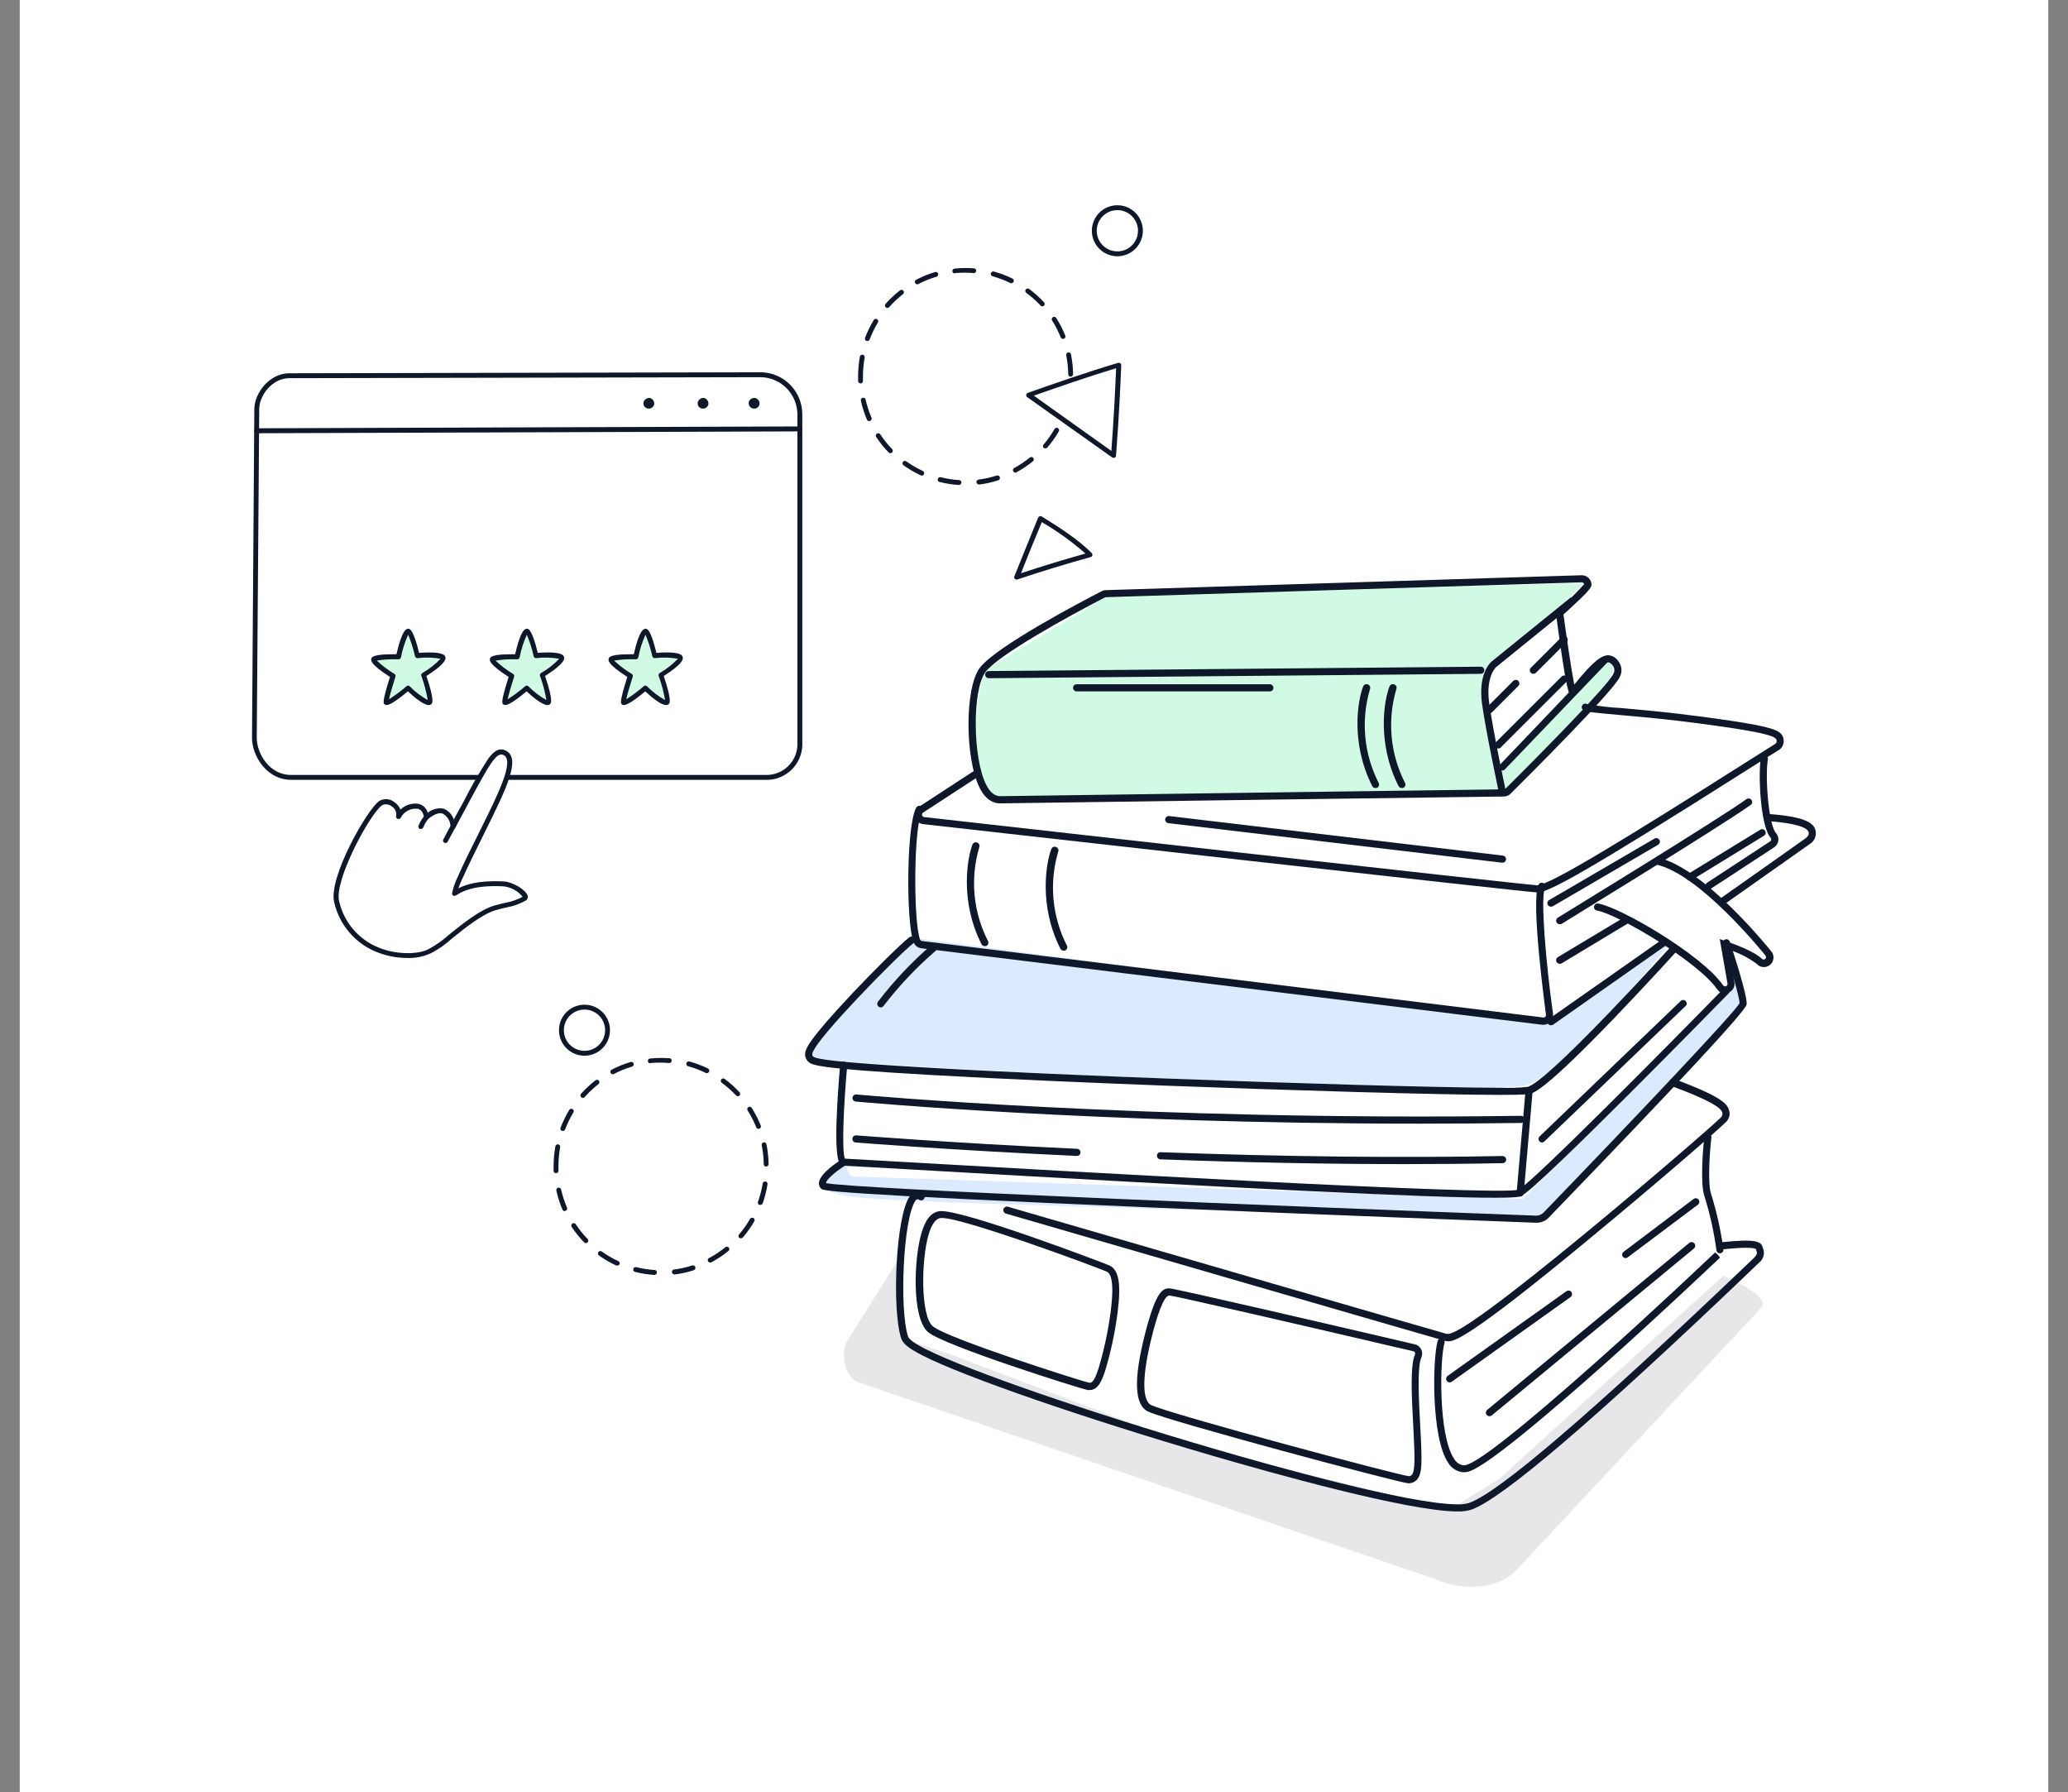 <svg xmlns="http://www.w3.org/2000/svg" width="524" height="454" viewBox="0 0 524 454" fill="none"><rect x="0" y="0" width="524" height="454" fill="#808080" stroke="none"/><rect width="514" height="454" transform="translate(5)" fill="white"/><g clip-path="url(#clip0_1023_6294)"><path d="M165.882 322.999C164.205 322.899 162.542 322.641 160.915 322.228C160.836 322.208 160.761 322.173 160.696 322.124C160.63 322.076 160.575 322.015 160.533 321.945C160.491 321.875 160.463 321.797 160.451 321.716C160.439 321.636 160.443 321.553 160.463 321.474C160.482 321.395 160.518 321.321 160.566 321.255C160.615 321.19 160.676 321.134 160.746 321.092C160.816 321.05 160.893 321.022 160.974 321.01C161.055 320.998 161.137 321.002 161.216 321.022C162.769 321.417 164.355 321.663 165.954 321.758C166.093 321.786 166.219 321.861 166.309 321.971C166.399 322.081 166.448 322.218 166.448 322.36C166.448 322.502 166.399 322.64 166.309 322.75C166.219 322.86 166.093 322.935 165.954 322.963L165.882 322.999ZM170.788 322.843C170.647 322.824 170.516 322.757 170.418 322.652C170.32 322.548 170.262 322.413 170.254 322.27C170.245 322.127 170.287 321.986 170.371 321.87C170.455 321.755 170.577 321.672 170.716 321.637C172.304 321.438 173.87 321.091 175.394 320.6C175.473 320.575 175.556 320.565 175.639 320.572C175.722 320.579 175.802 320.602 175.876 320.64C175.95 320.678 176.016 320.731 176.07 320.794C176.123 320.858 176.164 320.931 176.189 321.01C176.215 321.089 176.224 321.173 176.217 321.256C176.21 321.338 176.187 321.419 176.149 321.493C176.111 321.567 176.059 321.632 175.995 321.686C175.932 321.74 175.859 321.78 175.779 321.806C174.182 322.324 172.539 322.687 170.873 322.891L170.788 322.843ZM156.406 320.612C156.318 320.629 156.228 320.629 156.141 320.612C154.62 319.903 153.167 319.055 151.801 318.081C151.73 318.036 151.669 317.978 151.621 317.909C151.574 317.84 151.541 317.762 151.525 317.68C151.508 317.598 151.509 317.513 151.526 317.431C151.544 317.349 151.578 317.272 151.626 317.204C151.675 317.135 151.737 317.078 151.808 317.034C151.88 316.991 151.96 316.963 152.043 316.951C152.125 316.939 152.21 316.945 152.291 316.967C152.371 316.989 152.447 317.028 152.512 317.08C153.817 318.01 155.205 318.817 156.659 319.491C156.733 319.525 156.799 319.573 156.855 319.633C156.91 319.692 156.953 319.762 156.981 319.838C157.009 319.914 157.021 319.995 157.018 320.077C157.014 320.158 156.995 320.237 156.96 320.311C156.905 320.408 156.824 320.487 156.726 320.54C156.628 320.593 156.517 320.618 156.406 320.612ZM180.107 319.853C179.947 319.893 179.778 319.868 179.637 319.783C179.496 319.698 179.394 319.561 179.354 319.401C179.314 319.241 179.339 319.072 179.424 318.93C179.509 318.789 179.646 318.687 179.806 318.647C181.216 317.881 182.552 316.985 183.796 315.971C183.924 315.869 184.088 315.821 184.25 315.839C184.413 315.857 184.562 315.939 184.664 316.067C184.767 316.195 184.814 316.359 184.796 316.521C184.778 316.684 184.696 316.833 184.568 316.935C183.265 317.988 181.869 318.92 180.397 319.72C180.316 319.794 180.215 319.84 180.107 319.853ZM148.437 314.934C148.355 314.935 148.274 314.918 148.199 314.884C148.125 314.851 148.058 314.802 148.003 314.741C146.836 313.539 145.782 312.232 144.857 310.835C144.81 310.769 144.777 310.693 144.76 310.613C144.743 310.533 144.742 310.451 144.758 310.371C144.773 310.291 144.805 310.215 144.851 310.148C144.897 310.08 144.957 310.023 145.025 309.979C145.093 309.934 145.168 309.902 145.248 309.886C145.327 309.87 145.409 309.87 145.488 309.885C145.568 309.901 145.644 309.932 145.711 309.978C145.779 310.023 145.836 310.081 145.881 310.148C146.763 311.485 147.768 312.736 148.883 313.885C148.996 314.004 149.059 314.162 149.059 314.325C149.059 314.489 148.996 314.647 148.883 314.765C148.761 314.876 148.602 314.936 148.437 314.934ZM187.69 313.729C187.545 313.726 187.405 313.675 187.293 313.584C187.178 313.469 187.113 313.313 187.113 313.15C187.113 312.987 187.178 312.831 187.293 312.716C188.331 311.497 189.255 310.186 190.053 308.798C190.136 308.657 190.271 308.555 190.429 308.512C190.586 308.469 190.754 308.489 190.897 308.569C190.968 308.609 191.03 308.662 191.08 308.727C191.13 308.791 191.167 308.864 191.188 308.943C191.209 309.021 191.215 309.103 191.204 309.184C191.193 309.265 191.167 309.342 191.126 309.413C190.283 310.863 189.31 312.235 188.221 313.512C188.154 313.582 188.07 313.636 187.978 313.667C187.885 313.699 187.787 313.707 187.69 313.692V313.729ZM143.084 306.821C142.964 306.821 142.846 306.786 142.745 306.719C142.644 306.653 142.565 306.558 142.518 306.447C141.852 304.892 141.335 303.277 140.975 301.625C140.939 301.465 140.969 301.298 141.057 301.16C141.146 301.022 141.285 300.924 141.445 300.889C141.605 300.854 141.772 300.884 141.91 300.972C142.048 301.06 142.145 301.2 142.18 301.359C142.534 302.925 143.03 304.454 143.663 305.929C143.703 306.022 143.719 306.124 143.71 306.225C143.701 306.327 143.666 306.424 143.61 306.509C143.554 306.594 143.478 306.663 143.388 306.712C143.298 306.76 143.198 306.785 143.096 306.785L143.084 306.821ZM192.633 305.265H192.428C192.277 305.208 192.153 305.095 192.084 304.949C192.014 304.803 192.004 304.635 192.055 304.482C192.6 302.971 193.004 301.414 193.26 299.828C193.272 299.749 193.299 299.672 193.341 299.604C193.383 299.535 193.438 299.475 193.503 299.428C193.568 299.381 193.642 299.347 193.72 299.329C193.799 299.311 193.88 299.308 193.959 299.322C194.039 299.334 194.116 299.361 194.186 299.403C194.255 299.444 194.315 299.499 194.364 299.564C194.412 299.629 194.447 299.703 194.466 299.781C194.486 299.86 194.49 299.941 194.478 300.021C194.218 301.661 193.815 303.275 193.272 304.843C193.217 304.975 193.12 305.085 192.995 305.155C192.87 305.225 192.726 305.251 192.585 305.229L192.633 305.265ZM140.89 297.236C140.732 297.24 140.58 297.181 140.465 297.073C140.35 296.965 140.282 296.815 140.275 296.658C140.275 296.272 140.275 295.898 140.275 295.452C140.272 293.774 140.422 292.1 140.721 290.449C140.732 290.366 140.759 290.285 140.802 290.213C140.845 290.14 140.902 290.077 140.97 290.028C141.037 289.978 141.115 289.943 141.197 289.925C141.279 289.906 141.364 289.905 141.446 289.921C141.529 289.936 141.607 289.969 141.677 290.016C141.747 290.063 141.806 290.124 141.851 290.195C141.896 290.266 141.926 290.346 141.939 290.429C141.952 290.512 141.948 290.597 141.927 290.678C141.644 292.27 141.503 293.884 141.505 295.5C141.505 295.862 141.505 296.224 141.505 296.585C141.508 296.666 141.496 296.747 141.468 296.823C141.44 296.898 141.397 296.968 141.342 297.027C141.287 297.087 141.221 297.135 141.148 297.168C141.074 297.202 140.995 297.221 140.914 297.224L140.89 297.236ZM194.14 295.573C193.98 295.57 193.827 295.506 193.713 295.394C193.599 295.282 193.531 295.13 193.525 294.97C193.501 293.35 193.327 291.736 193.007 290.148C192.989 290.068 192.988 289.985 193.002 289.905C193.017 289.824 193.048 289.748 193.092 289.679C193.137 289.611 193.195 289.552 193.263 289.506C193.33 289.46 193.407 289.428 193.487 289.412C193.567 289.396 193.65 289.396 193.73 289.413C193.81 289.429 193.886 289.461 193.953 289.507C194.021 289.553 194.079 289.612 194.123 289.681C194.168 289.749 194.198 289.826 194.212 289.907C194.544 291.55 194.726 293.221 194.755 294.898C194.757 294.978 194.742 295.059 194.713 295.134C194.683 295.209 194.639 295.278 194.583 295.336C194.527 295.394 194.461 295.441 194.387 295.473C194.313 295.505 194.233 295.523 194.152 295.524L194.14 295.573ZM142.614 286.507C142.542 286.518 142.469 286.518 142.397 286.507C142.245 286.447 142.122 286.331 142.055 286.182C141.987 286.034 141.98 285.865 142.036 285.711C142.636 284.142 143.375 282.629 144.242 281.19C144.329 281.054 144.465 280.956 144.622 280.918C144.78 280.88 144.946 280.904 145.086 280.985C145.225 281.07 145.324 281.207 145.363 281.365C145.401 281.523 145.375 281.69 145.291 281.829C144.462 283.201 143.76 284.646 143.193 286.145C143.142 286.255 143.06 286.347 142.957 286.412C142.854 286.476 142.735 286.509 142.614 286.507ZM192.199 285.988C192.075 285.988 191.954 285.952 191.851 285.883C191.748 285.815 191.668 285.717 191.62 285.603C191.027 284.116 190.296 282.687 189.438 281.335C189.351 281.197 189.321 281.03 189.355 280.87C189.389 280.71 189.484 280.57 189.619 280.479C189.759 280.393 189.927 280.365 190.087 280.401C190.247 280.437 190.386 280.534 190.475 280.672C191.372 282.091 192.138 283.588 192.766 285.145C192.797 285.219 192.813 285.299 192.813 285.379C192.813 285.46 192.797 285.54 192.765 285.614C192.734 285.688 192.688 285.755 192.63 285.811C192.572 285.867 192.503 285.911 192.428 285.94C192.356 285.972 192.278 285.989 192.199 285.988ZM147.69 278.14C147.614 278.143 147.539 278.13 147.469 278.103C147.399 278.076 147.334 278.036 147.28 277.984C147.159 277.875 147.086 277.724 147.074 277.562C147.063 277.4 147.115 277.24 147.22 277.115C148.338 275.86 149.569 274.71 150.896 273.68C151.025 273.582 151.187 273.538 151.347 273.559C151.507 273.579 151.653 273.661 151.752 273.788C151.851 273.918 151.895 274.082 151.875 274.244C151.854 274.406 151.772 274.554 151.644 274.656C150.379 275.638 149.208 276.736 148.148 277.935C148.09 277.999 148.019 278.05 147.94 278.086C147.861 278.121 147.776 278.139 147.69 278.14ZM186.955 277.73C186.87 277.729 186.787 277.71 186.711 277.674C186.634 277.639 186.565 277.588 186.509 277.525C185.4 276.352 184.19 275.279 182.892 274.319C182.826 274.272 182.77 274.212 182.728 274.144C182.685 274.075 182.657 273.999 182.645 273.919C182.632 273.839 182.636 273.757 182.656 273.679C182.676 273.601 182.711 273.527 182.76 273.463C182.808 273.397 182.869 273.342 182.94 273.301C183.01 273.259 183.088 273.232 183.168 273.221C183.249 273.209 183.331 273.214 183.41 273.235C183.489 273.256 183.563 273.292 183.628 273.342C184.974 274.342 186.225 275.464 187.365 276.694C187.48 276.809 187.544 276.965 187.544 277.128C187.544 277.29 187.48 277.446 187.365 277.562C187.253 277.666 187.108 277.726 186.955 277.73ZM155.405 272.137C155.245 272.173 155.077 272.145 154.938 272.058C154.799 271.971 154.701 271.832 154.664 271.672C154.627 271.513 154.655 271.345 154.742 271.206C154.829 271.066 154.968 270.968 155.128 270.931C156.615 270.155 158.173 269.525 159.781 269.05C159.859 269.026 159.941 269.018 160.022 269.025C160.102 269.033 160.181 269.056 160.253 269.094C160.324 269.132 160.388 269.184 160.44 269.247C160.491 269.31 160.53 269.382 160.553 269.46C160.598 269.618 160.579 269.788 160.5 269.932C160.421 270.077 160.289 270.184 160.131 270.232C158.594 270.682 157.104 271.279 155.683 272.016C155.603 272.081 155.507 272.123 155.405 272.137ZM179.107 271.883C179.015 271.887 178.923 271.866 178.841 271.823C177.403 271.119 175.901 270.549 174.357 270.123C174.197 270.08 174.061 269.975 173.978 269.832C173.896 269.688 173.874 269.518 173.917 269.358C173.96 269.198 174.065 269.062 174.208 268.979C174.352 268.897 174.522 268.874 174.682 268.918C176.301 269.363 177.875 269.956 179.384 270.69C179.457 270.726 179.523 270.776 179.576 270.837C179.63 270.899 179.671 270.97 179.697 271.048C179.723 271.125 179.733 271.207 179.727 271.288C179.721 271.37 179.698 271.449 179.661 271.522C179.613 271.629 179.535 271.719 179.437 271.783C179.339 271.848 179.224 271.882 179.107 271.883ZM164.773 269.388C164.621 269.389 164.475 269.334 164.361 269.234C164.248 269.134 164.175 268.996 164.158 268.845C164.144 268.683 164.194 268.521 164.298 268.395C164.402 268.269 164.55 268.188 164.712 268.17C166.383 267.999 168.065 267.979 169.739 268.11C169.879 268.148 170 268.234 170.082 268.352C170.165 268.471 170.203 268.614 170.19 268.758C170.177 268.902 170.114 269.036 170.012 269.138C169.909 269.24 169.775 269.303 169.631 269.315C168.027 269.169 166.413 269.169 164.809 269.315L164.773 269.388Z" fill="#0F172A"/><path d="M202.675 104.78V188.988C202.558 191.101 201.651 193.093 200.135 194.569C198.619 196.045 196.604 196.897 194.489 196.957H73.836C67.615 196.957 64.481 190.797 64.481 186.951L65.059 103.658C65.059 99.801 68.676 95.219 73.245 95.219L193.03 94.978C195.58 95.087 197.993 96.16 199.783 97.979C201.573 99.798 202.607 102.228 202.675 104.78Z" fill="white"/><path d="M194.489 197.572H73.836C67.41 197.572 63.853 191.291 63.853 186.951L64.444 103.646C64.444 99.535 68.362 94.569 73.245 94.569L193.018 94.315C195.745 94.411 198.331 95.55 200.243 97.497C202.154 99.444 203.245 102.051 203.289 104.78V188.988C203.175 191.265 202.204 193.414 200.572 195.006C198.94 196.598 196.767 197.514 194.489 197.572ZM193.03 95.557L73.245 95.81C69.061 95.81 65.686 100.102 65.686 103.658L65.059 186.951C65.059 190.785 68.157 196.33 73.787 196.33H194.489C196.435 196.263 198.287 195.473 199.684 194.117C201.081 192.76 201.923 190.932 202.048 188.988V104.78C201.984 102.389 201.019 100.11 199.347 98.4C197.675 96.69 195.419 95.675 193.03 95.557Z" fill="#0F172A"/><path d="M64.867 109.71C64.736 109.673 64.621 109.594 64.538 109.485C64.457 109.376 64.412 109.244 64.412 109.108C64.412 108.971 64.457 108.839 64.538 108.73C64.621 108.621 64.736 108.542 64.867 108.505L202.687 108.035C202.769 108.035 202.85 108.051 202.925 108.083C203.001 108.114 203.069 108.161 203.126 108.219C203.184 108.277 203.229 108.347 203.259 108.423C203.289 108.499 203.304 108.58 203.302 108.662C203.305 108.744 203.292 108.826 203.262 108.902C203.233 108.979 203.188 109.049 203.13 109.108C203.072 109.167 203.003 109.213 202.927 109.244C202.851 109.275 202.769 109.29 202.687 109.288L64.879 109.759L64.867 109.71Z" fill="#0F172A"/><path d="M191.355 100.825C191.069 100.782 190.776 100.823 190.513 100.943C190.25 101.063 190.027 101.257 189.872 101.5C189.76 101.701 189.701 101.927 189.701 102.157C189.701 102.387 189.76 102.614 189.872 102.814C189.993 103.029 190.168 103.207 190.379 103.332C190.591 103.457 190.832 103.524 191.077 103.526C191.428 103.533 191.768 103.406 192.028 103.171C192.288 102.935 192.448 102.61 192.476 102.26C192.469 101.932 192.356 101.615 192.154 101.356C191.952 101.097 191.671 100.911 191.355 100.825Z" fill="#0F172A"/><path d="M178.455 100.825C178.169 100.782 177.877 100.823 177.613 100.943C177.35 101.063 177.127 101.257 176.972 101.5C176.851 101.696 176.781 101.92 176.771 102.15C176.76 102.38 176.809 102.608 176.912 102.814C177.032 103.029 177.207 103.207 177.419 103.332C177.631 103.457 177.872 103.524 178.117 103.526C178.468 103.533 178.808 103.406 179.068 103.171C179.328 102.935 179.488 102.61 179.516 102.26C179.513 101.939 179.409 101.628 179.218 101.37C179.028 101.113 178.76 100.922 178.455 100.825Z" fill="#0F172A"/><path d="M164.722 100.825C164.436 100.782 164.144 100.823 163.881 100.943C163.618 101.063 163.395 101.257 163.239 101.5C163.118 101.696 163.049 101.92 163.039 102.15C163.028 102.38 163.076 102.608 163.179 102.814C163.3 103.029 163.475 103.207 163.687 103.332C163.898 103.457 164.139 103.524 164.385 103.526C164.735 103.533 165.075 103.406 165.335 103.171C165.595 102.935 165.756 102.61 165.783 102.26C165.78 101.939 165.676 101.628 165.486 101.37C165.295 101.113 165.028 100.922 164.722 100.825Z" fill="#0F172A"/><path d="M103.372 159.946C104.204 159.585 105.783 166.095 105.783 166.095C105.783 166.095 111.811 165.625 112.293 166.589C112.775 167.554 107.375 171.038 107.375 171.038C107.375 171.038 109.593 177.584 108.894 177.97C107.857 178.548 103.396 174.353 103.396 174.353C103.396 174.353 98.67 178.38 97.899 177.97C97.501 177.777 99.623 171.23 99.623 171.23C99.623 171.23 94.427 167.939 94.8 167.083C95.174 166.227 101.069 166.384 101.069 166.384C101.069 166.384 102.287 160.417 103.372 159.946Z" fill="#D1FAE5"/><path d="M108.689 178.633C107.411 178.633 105.205 176.873 103.349 175.149C98.695 179.055 97.912 178.681 97.61 178.536C97.08 178.283 96.73 178.114 98.816 171.496C93.62 168.156 93.993 167.252 94.09 166.866C94.186 166.481 94.524 165.661 100.455 165.757C100.998 163.346 101.974 159.862 103.083 159.368C103.193 159.317 103.312 159.291 103.433 159.291C103.554 159.291 103.673 159.317 103.783 159.368C104.639 159.802 105.555 162.779 106.194 165.396C110.124 165.118 112.342 165.396 112.776 166.264C112.969 166.637 113.548 167.746 108.05 171.267C110.256 177.861 109.545 178.247 109.123 178.5C108.992 178.581 108.843 178.627 108.689 178.633ZM103.373 173.69C103.533 173.691 103.688 173.751 103.807 173.859C105.157 175.239 106.7 176.417 108.388 177.355C108.025 175.27 107.48 173.221 106.76 171.23C106.714 171.099 106.714 170.956 106.76 170.825C106.806 170.693 106.896 170.581 107.014 170.507C108.725 169.54 110.281 168.32 111.631 166.89C109.708 166.55 107.746 166.497 105.808 166.734C105.662 166.744 105.516 166.702 105.397 166.617C105.278 166.531 105.193 166.406 105.157 166.264C104.743 164.395 104.162 162.567 103.421 160.802C102.585 162.635 101.974 164.562 101.601 166.541C101.57 166.681 101.493 166.807 101.381 166.897C101.269 166.987 101.129 167.036 100.986 167.035C99.147 166.958 97.305 167.067 95.488 167.361C96.844 168.641 98.336 169.769 99.937 170.724C100.054 170.799 100.143 170.911 100.191 171.041C100.239 171.172 100.243 171.314 100.202 171.447C99.527 173.545 98.816 175.968 98.562 177.162C100.12 176.176 101.599 175.072 102.987 173.859C103.091 173.758 103.228 173.698 103.373 173.69Z" fill="#0F172A"/><path d="M133.438 159.946C134.27 159.585 135.85 166.095 135.85 166.095C135.85 166.095 141.877 165.625 142.36 166.589C142.842 167.554 137.441 171.038 137.441 171.038C137.441 171.038 139.659 177.584 138.96 177.97C137.923 178.548 133.463 174.353 133.463 174.353C133.463 174.353 128.737 178.38 127.965 177.97C127.567 177.777 129.689 171.23 129.689 171.23C129.689 171.23 124.493 167.939 124.807 167.083C125.12 166.227 131.076 166.384 131.076 166.384C131.076 166.384 132.365 160.417 133.438 159.946Z" fill="#D1FAE5"/><path d="M138.757 178.633C137.551 178.633 135.273 176.872 133.428 175.148C128.763 179.054 127.979 178.681 127.678 178.536C127.147 178.283 126.797 178.114 128.883 171.496C123.699 168.156 124.061 167.252 124.157 166.866C124.254 166.48 124.591 165.661 130.523 165.757C131.065 163.346 132.042 159.862 133.163 159.368C133.27 159.317 133.388 159.291 133.506 159.291C133.625 159.291 133.742 159.317 133.85 159.368C134.706 159.802 135.622 162.779 136.261 165.395C140.191 165.118 142.41 165.395 142.844 166.263C143.036 166.637 143.615 167.746 138.118 171.267C140.324 177.861 139.625 178.247 139.203 178.5C139.067 178.58 138.914 178.625 138.757 178.633ZM133.44 173.69C133.601 173.691 133.755 173.751 133.874 173.859C135.224 175.239 136.767 176.417 138.455 177.355C138.098 175.268 137.554 173.219 136.828 171.23C136.782 171.099 136.782 170.956 136.828 170.824C136.874 170.693 136.963 170.581 137.081 170.507C138.795 169.543 140.352 168.323 141.698 166.89C139.776 166.549 137.813 166.497 135.875 166.734C135.729 166.744 135.584 166.702 135.465 166.616C135.346 166.531 135.261 166.406 135.224 166.263C134.816 164.393 134.235 162.565 133.488 160.802C132.658 162.637 132.047 164.563 131.668 166.541C131.638 166.681 131.56 166.807 131.448 166.897C131.336 166.987 131.197 167.036 131.053 167.035C129.214 166.958 127.372 167.067 125.556 167.361C126.911 168.641 128.403 169.768 130.004 170.724C130.121 170.799 130.21 170.911 130.258 171.041C130.306 171.172 130.31 171.314 130.269 171.447C129.594 173.545 128.883 175.968 128.63 177.162C130.187 176.176 131.667 175.072 133.054 173.859C133.16 173.759 133.296 173.7 133.44 173.69Z" fill="#0F172A"/><path d="M163.517 159.946C164.337 159.585 165.928 166.095 165.928 166.095C165.928 166.095 171.956 165.625 172.438 166.589C172.92 167.554 167.507 171.038 167.507 171.038C167.507 171.038 169.738 177.584 169.038 177.97C167.99 178.548 163.541 174.353 163.541 174.353C163.541 174.353 158.815 178.38 158.032 177.97C157.634 177.777 159.756 171.23 159.756 171.23C159.756 171.23 154.56 167.939 154.933 167.083C155.307 166.227 161.202 166.384 161.202 166.384C161.202 166.384 162.432 160.417 163.517 159.946Z" fill="#D1FAE5"/><path d="M168.822 178.633C167.557 178.633 165.338 176.872 163.494 175.148C158.84 179.054 158.045 178.681 157.743 178.536C157.225 178.283 156.875 178.114 158.949 171.496C153.765 168.156 154.127 167.252 154.235 166.866C154.344 166.48 154.657 165.661 160.588 165.757C161.131 163.346 162.107 159.862 163.229 159.368C163.336 159.317 163.453 159.291 163.572 159.291C163.691 159.291 163.808 159.317 163.916 159.368C164.784 159.802 165.688 162.779 166.327 165.395C170.257 165.118 172.475 165.395 172.909 166.263C173.114 166.637 173.693 167.746 168.183 171.267C170.39 177.861 169.69 178.247 169.269 178.5C169.133 178.581 168.98 178.626 168.822 178.633ZM163.518 173.69C163.674 173.693 163.824 173.753 163.94 173.859C165.29 175.239 166.833 176.417 168.521 177.355C168.164 175.268 167.619 173.219 166.894 171.23C166.846 171.098 166.847 170.953 166.895 170.821C166.944 170.689 167.037 170.578 167.159 170.507C168.867 169.54 170.42 168.321 171.764 166.89C169.846 166.55 167.887 166.497 165.953 166.734C165.805 166.747 165.657 166.707 165.535 166.621C165.414 166.534 165.327 166.408 165.29 166.263C164.881 164.393 164.3 162.565 163.554 160.802C162.723 162.637 162.112 164.563 161.734 166.541C161.703 166.681 161.626 166.807 161.514 166.897C161.402 166.987 161.262 167.036 161.119 167.035C159.276 166.957 157.43 167.066 155.609 167.361C156.968 168.643 158.464 169.771 160.07 170.724C160.186 170.8 160.274 170.912 160.32 171.043C160.366 171.173 160.367 171.316 160.323 171.447C159.648 173.545 158.937 175.968 158.684 177.162C160.241 176.176 161.72 175.072 163.108 173.859C163.221 173.756 163.366 173.696 163.518 173.69Z" fill="#0F172A"/><path d="M85.302 228.495C83.795 222.853 93.368 205.517 96.478 203.419C98.286 202.213 101.577 204.456 100.975 206.746C101.466 205.865 102.217 205.157 103.125 204.717C104.033 204.277 105.054 204.127 106.05 204.287C107.328 204.673 107.798 205.589 108.051 206.963C109.353 206.047 110.884 205.034 112.331 205.505C113.061 205.871 113.673 206.435 114.099 207.132C114.526 207.828 114.748 208.63 114.742 209.447C123.181 193.871 125.062 189.338 127.883 190.749C132.609 193.16 123.061 207.711 116.177 223.299C115.752 224.284 115.429 225.31 115.212 226.361C116.044 225.975 118.721 223.48 127.678 223.95C130.282 224.094 134.164 226.94 132.79 227.699C130.101 229.218 128.474 229.098 125.315 230.11C119.48 231.87 111.572 240.213 108.919 240.96C105.098 243.154 89.317 243.42 85.302 228.495Z" fill="white"/><path d="M95.343 241.153C92.697 240.075 90.349 238.376 88.496 236.201C86.643 234.025 85.341 231.436 84.698 228.652C83.059 222.527 93.041 204.986 96.127 202.901C96.728 202.564 97.418 202.417 98.104 202.479C98.791 202.541 99.442 202.81 99.973 203.25C100.643 203.709 101.163 204.354 101.468 205.107C102.08 204.51 102.826 204.068 103.644 203.818C104.462 203.568 105.328 203.518 106.169 203.672C106.702 203.821 107.187 204.106 107.576 204.499C107.965 204.893 108.245 205.38 108.388 205.915C108.945 205.447 109.602 205.113 110.307 204.935C111.013 204.758 111.75 204.742 112.462 204.89C113.058 205.134 113.591 205.507 114.025 205.983C114.458 206.458 114.781 207.024 114.97 207.639C115.826 206.059 116.598 204.601 117.381 203.262C119.283 199.479 121.388 195.8 123.686 192.243C124.832 190.676 126.266 189.205 128.183 190.17C132.149 192.147 128.183 200.056 122.758 211.002C120.757 215.029 118.683 219.188 116.73 223.516C116.585 223.829 116.356 224.456 116.151 225.047C117.815 224.191 121.142 222.949 127.677 223.311C129.955 223.432 133.295 225.469 133.704 226.928C133.768 227.175 133.745 227.436 133.64 227.668C133.534 227.901 133.353 228.09 133.126 228.206C131.62 229.028 129.992 229.602 128.304 229.905C127.46 230.086 126.592 230.291 125.531 230.605C122.155 231.629 117.972 234.993 114.62 237.681C112.988 239.185 111.164 240.466 109.195 241.491C107.331 242.351 105.292 242.764 103.24 242.696C100.533 242.697 97.851 242.173 95.343 241.153ZM127.604 224.553C119.973 224.143 117.019 225.939 115.91 226.626C115.717 226.735 115.573 226.831 115.44 226.891C115.347 226.939 115.244 226.964 115.139 226.964C115.034 226.964 114.931 226.939 114.837 226.891C114.749 226.837 114.677 226.76 114.626 226.669C114.575 226.579 114.549 226.477 114.548 226.373C114.765 225.229 115.109 224.113 115.573 223.046C117.49 218.694 119.575 214.522 121.601 210.484C126.146 201.358 130.437 192.738 127.628 191.315C125.808 190.411 124.241 193.184 118.478 203.889L115.32 209.76C115.253 209.879 115.151 209.973 115.027 210.03C114.904 210.086 114.765 210.101 114.632 210.074C114.498 210.042 114.378 209.967 114.291 209.86C114.204 209.753 114.154 209.621 114.15 209.483C114.153 208.791 113.967 208.11 113.612 207.516C113.258 206.921 112.748 206.434 112.137 206.108C111.016 205.746 109.726 206.554 108.412 207.482C108.326 207.542 108.226 207.58 108.122 207.592C108.018 207.604 107.912 207.589 107.815 207.549C107.718 207.51 107.632 207.446 107.566 207.365C107.499 207.284 107.454 207.187 107.435 207.084C107.194 205.746 106.784 205.179 105.868 204.902C105.018 204.796 104.156 204.947 103.393 205.336C102.63 205.725 102.001 206.334 101.588 207.084C101.558 207.163 101.513 207.236 101.455 207.297C101.397 207.359 101.327 207.408 101.25 207.443C101.172 207.478 101.089 207.497 101.004 207.5C100.92 207.502 100.835 207.488 100.756 207.458C100.677 207.428 100.605 207.382 100.543 207.324C100.481 207.266 100.432 207.196 100.397 207.119C100.362 207.042 100.343 206.959 100.341 206.874C100.338 206.789 100.353 206.705 100.383 206.626C100.446 206.171 100.374 205.707 100.175 205.293C99.975 204.879 99.657 204.533 99.261 204.299C98.931 204.023 98.53 203.845 98.103 203.788C97.676 203.73 97.242 203.795 96.85 203.974C93.788 206.047 84.541 223.154 85.94 228.374C86.538 230.971 87.751 233.385 89.478 235.414C91.205 237.443 93.394 239.027 95.862 240.032C101.01 242.154 106.567 241.623 108.605 240.442L108.737 240.382C110.567 239.383 112.271 238.168 113.813 236.765C117.261 233.992 121.54 230.556 125.133 229.459C126.242 229.122 127.182 228.917 128.002 228.736C129.549 228.459 131.043 227.938 132.427 227.193C131.229 225.712 129.497 224.764 127.604 224.553Z" fill="#0F172A"/><path d="M112.884 213.57C112.996 213.573 113.106 213.544 113.202 213.486C113.298 213.428 113.376 213.345 113.426 213.245L115.705 209.025C115.781 208.878 115.796 208.707 115.746 208.548C115.696 208.39 115.586 208.258 115.439 208.181C115.294 208.104 115.123 208.087 114.965 208.134C114.807 208.182 114.675 208.29 114.595 208.434L112.329 212.654C112.252 212.799 112.235 212.97 112.282 213.128C112.33 213.286 112.437 213.419 112.582 213.498C112.673 213.551 112.778 213.576 112.884 213.57Z" fill="#0F172A"/><path d="M106.676 210.001C106.804 210 106.929 209.961 107.034 209.887C107.139 209.814 107.22 209.711 107.266 209.592C107.626 208.65 108.176 207.792 108.882 207.072C108.94 207.015 108.987 206.946 109.019 206.871C109.051 206.795 109.067 206.714 109.067 206.632C109.067 206.55 109.051 206.469 109.019 206.393C108.987 206.318 108.94 206.249 108.882 206.192C108.764 206.076 108.606 206.011 108.442 206.011C108.277 206.011 108.119 206.076 108.002 206.192C107.14 207.052 106.466 208.083 106.025 209.218C105.973 209.373 105.983 209.542 106.053 209.69C106.122 209.838 106.246 209.954 106.398 210.014L106.676 210.001Z" fill="#0F172A"/><g opacity="0.13"><path d="M228.787 317.273L214.441 340.07C212.946 343.928 214.308 348.726 217.298 350.124L364.04 400.179C368.488 402.398 378.506 403.519 384.064 397.949L446.392 331.173C449.116 327.339 430.719 320.721 426.922 319.286L270.632 259.092C269.676 258.772 268.636 258.803 267.7 259.178C266.764 259.554 265.992 260.249 265.521 261.141L229.51 315.85C229.226 316.301 228.984 316.777 228.787 317.273Z" fill="#0F172A" fill-opacity="0.8"/></g><path d="M258.324 252.16L228.209 318.237L228.281 338.961L241.627 343.409L301.218 366.086L367.392 382.361L379.628 374.875L438.737 321.359L431.793 311.136L258.324 252.16Z" fill="white"/><path d="M243.038 122.875C241.362 122.775 239.699 122.517 238.071 122.104C237.911 122.064 237.774 121.962 237.689 121.821C237.604 121.679 237.579 121.51 237.619 121.35C237.659 121.19 237.761 121.053 237.902 120.968C238.043 120.883 238.213 120.858 238.372 120.898C239.925 121.293 241.511 121.539 243.11 121.633C243.249 121.661 243.375 121.737 243.465 121.847C243.555 121.957 243.604 122.094 243.604 122.236C243.604 122.378 243.555 122.516 243.465 122.626C243.375 122.736 243.249 122.811 243.11 122.839L243.038 122.875ZM247.945 122.718C247.803 122.7 247.672 122.633 247.574 122.528C247.477 122.424 247.419 122.288 247.41 122.146C247.402 122.003 247.443 121.862 247.527 121.746C247.612 121.631 247.734 121.548 247.872 121.513C249.46 121.314 251.026 120.966 252.55 120.476C252.629 120.451 252.712 120.441 252.795 120.448C252.878 120.455 252.959 120.478 253.033 120.516C253.106 120.554 253.172 120.607 253.226 120.67C253.279 120.733 253.32 120.807 253.345 120.886C253.371 120.965 253.38 121.049 253.373 121.131C253.367 121.214 253.343 121.295 253.305 121.369C253.267 121.443 253.215 121.508 253.152 121.562C253.088 121.616 253.015 121.656 252.936 121.682C251.339 122.2 249.695 122.563 248.029 122.767L247.945 122.718ZM233.562 120.488C233.471 120.485 233.381 120.465 233.297 120.428C231.776 119.718 230.323 118.871 228.957 117.896C228.886 117.852 228.825 117.793 228.778 117.724C228.73 117.655 228.697 117.577 228.681 117.495C228.665 117.413 228.665 117.329 228.683 117.247C228.7 117.165 228.734 117.088 228.783 117.019C228.831 116.951 228.893 116.893 228.965 116.85C229.036 116.807 229.116 116.778 229.199 116.767C229.282 116.755 229.366 116.761 229.447 116.783C229.528 116.805 229.603 116.843 229.668 116.896C230.973 117.826 232.362 118.633 233.815 119.307C233.889 119.34 233.956 119.389 234.011 119.448C234.066 119.508 234.109 119.578 234.137 119.654C234.165 119.73 234.178 119.811 234.174 119.892C234.171 119.973 234.151 120.053 234.117 120.127C234.07 120.234 233.992 120.326 233.894 120.39C233.795 120.455 233.68 120.489 233.562 120.488ZM257.264 119.729C257.129 119.727 257 119.681 256.894 119.598C256.788 119.515 256.713 119.4 256.678 119.27C256.644 119.141 256.653 119.003 256.705 118.879C256.756 118.755 256.846 118.651 256.962 118.583C258.372 117.817 259.708 116.921 260.953 115.907C261.081 115.805 261.244 115.757 261.407 115.775C261.569 115.794 261.718 115.876 261.821 116.003C261.923 116.131 261.97 116.295 261.952 116.457C261.934 116.62 261.852 116.769 261.724 116.871C260.421 117.924 259.025 118.856 257.553 119.656C257.466 119.708 257.365 119.733 257.264 119.729ZM225.593 114.81C225.511 114.81 225.43 114.793 225.356 114.76C225.281 114.727 225.214 114.678 225.159 114.617C223.992 113.415 222.938 112.108 222.013 110.711C221.966 110.644 221.933 110.569 221.916 110.489C221.899 110.409 221.898 110.327 221.914 110.247C221.93 110.167 221.962 110.091 222.008 110.024C222.054 109.956 222.113 109.899 222.182 109.855C222.249 109.81 222.324 109.778 222.404 109.762C222.483 109.746 222.565 109.746 222.645 109.761C222.724 109.777 222.8 109.808 222.867 109.853C222.935 109.898 222.993 109.956 223.038 110.024C223.919 111.361 224.924 112.612 226.039 113.761C226.152 113.88 226.215 114.037 226.215 114.201C226.215 114.365 226.152 114.522 226.039 114.641C225.917 114.752 225.758 114.812 225.593 114.81ZM264.847 113.604C264.702 113.602 264.562 113.551 264.449 113.46C264.334 113.344 264.269 113.188 264.269 113.026C264.269 112.863 264.334 112.707 264.449 112.592C265.487 111.373 266.411 110.062 267.21 108.674C267.293 108.533 267.427 108.43 267.585 108.388C267.743 108.345 267.911 108.365 268.053 108.445C268.124 108.485 268.186 108.538 268.236 108.603C268.286 108.667 268.323 108.74 268.344 108.819C268.365 108.897 268.371 108.979 268.36 109.06C268.35 109.14 268.323 109.218 268.282 109.288C267.439 110.739 266.466 112.111 265.377 113.387C265.31 113.458 265.227 113.512 265.134 113.543C265.042 113.575 264.943 113.583 264.847 113.568V113.604ZM220.241 106.696C220.12 106.697 220.002 106.661 219.901 106.595C219.8 106.528 219.721 106.434 219.674 106.323C219.008 104.768 218.491 103.153 218.131 101.501C218.096 101.341 218.125 101.173 218.214 101.035C218.302 100.898 218.441 100.8 218.601 100.765C218.761 100.73 218.928 100.76 219.066 100.848C219.204 100.936 219.301 101.075 219.336 101.235C219.69 102.8 220.186 104.33 220.819 105.804C220.859 105.898 220.875 106 220.866 106.101C220.857 106.203 220.823 106.3 220.766 106.385C220.71 106.47 220.634 106.539 220.544 106.587C220.455 106.635 220.354 106.66 220.253 106.66L220.241 106.696ZM269.789 105.141H269.585C269.433 105.084 269.31 104.971 269.24 104.825C269.17 104.679 269.16 104.511 269.211 104.358C269.756 102.847 270.16 101.289 270.416 99.704C270.428 99.625 270.456 99.548 270.497 99.479C270.539 99.411 270.594 99.351 270.659 99.304C270.724 99.256 270.798 99.223 270.877 99.205C270.955 99.186 271.036 99.184 271.116 99.198C271.196 99.21 271.272 99.237 271.342 99.279C271.411 99.32 271.472 99.375 271.52 99.44C271.568 99.505 271.603 99.579 271.622 99.657C271.642 99.736 271.646 99.817 271.634 99.897C271.374 101.537 270.971 103.15 270.428 104.719C270.373 104.851 270.276 104.961 270.151 105.031C270.027 105.101 269.882 105.127 269.741 105.105L269.789 105.141ZM218.047 97.112C217.889 97.115 217.736 97.057 217.621 96.948C217.506 96.84 217.438 96.691 217.432 96.534C217.432 96.148 217.432 95.774 217.432 95.388C217.429 93.711 217.578 92.036 217.878 90.385C217.888 90.302 217.915 90.221 217.958 90.149C218.001 90.076 218.058 90.013 218.126 89.964C218.194 89.915 218.271 89.879 218.353 89.861C218.435 89.843 218.52 89.841 218.603 89.857C218.685 89.873 218.764 89.905 218.833 89.952C218.903 89.999 218.962 90.061 219.007 90.132C219.052 90.203 219.082 90.282 219.095 90.365C219.108 90.448 219.104 90.533 219.083 90.614C218.8 92.206 218.659 93.82 218.661 95.436C218.661 95.798 218.661 96.16 218.661 96.522C218.665 96.602 218.652 96.683 218.624 96.759C218.596 96.835 218.553 96.904 218.498 96.963C218.444 97.023 218.378 97.071 218.304 97.105C218.231 97.138 218.151 97.157 218.071 97.16L218.047 97.112ZM271.296 95.449C271.136 95.446 270.983 95.382 270.869 95.269C270.755 95.157 270.688 95.006 270.682 94.846C270.657 93.226 270.483 91.612 270.163 90.023C270.146 89.944 270.144 89.861 270.159 89.781C270.173 89.7 270.204 89.624 270.249 89.555C270.293 89.487 270.351 89.428 270.419 89.382C270.487 89.336 270.563 89.304 270.643 89.288C270.723 89.272 270.806 89.272 270.886 89.289C270.966 89.305 271.042 89.337 271.11 89.383C271.177 89.429 271.235 89.488 271.279 89.557C271.324 89.625 271.354 89.702 271.369 89.782C271.701 91.426 271.882 93.097 271.911 94.773C271.913 94.854 271.899 94.934 271.869 95.01C271.84 95.085 271.796 95.154 271.74 95.212C271.684 95.27 271.617 95.317 271.543 95.349C271.469 95.381 271.389 95.399 271.308 95.4L271.296 95.449ZM219.77 86.383H219.553C219.401 86.323 219.279 86.207 219.211 86.058C219.144 85.91 219.137 85.741 219.192 85.587C219.792 84.018 220.531 82.505 221.398 81.066C221.485 80.93 221.621 80.832 221.779 80.794C221.936 80.756 222.102 80.78 222.242 80.861C222.381 80.946 222.48 81.083 222.519 81.241C222.557 81.399 222.531 81.566 222.447 81.705C221.618 83.077 220.916 84.522 220.349 86.021C220.298 86.131 220.216 86.223 220.113 86.287C220.011 86.352 219.892 86.385 219.77 86.383ZM269.355 85.864C269.232 85.864 269.111 85.828 269.008 85.759C268.905 85.69 268.824 85.593 268.777 85.479C268.183 83.992 267.452 82.563 266.595 81.211C266.507 81.073 266.477 80.906 266.511 80.746C266.545 80.586 266.64 80.446 266.776 80.355C266.915 80.269 267.083 80.24 267.243 80.277C267.403 80.313 267.542 80.41 267.631 80.548C268.528 81.967 269.294 83.464 269.922 85.02C269.953 85.095 269.969 85.174 269.969 85.255C269.969 85.336 269.953 85.415 269.921 85.49C269.89 85.564 269.844 85.631 269.786 85.687C269.728 85.743 269.66 85.787 269.585 85.816C269.512 85.848 269.434 85.865 269.355 85.864ZM224.846 78.016C224.771 78.019 224.696 78.006 224.625 77.979C224.555 77.952 224.49 77.911 224.436 77.859C224.316 77.751 224.242 77.599 224.231 77.438C224.219 77.276 224.272 77.116 224.376 76.991C225.494 75.736 226.725 74.586 228.053 73.555C228.181 73.458 228.343 73.414 228.503 73.434C228.663 73.455 228.809 73.537 228.909 73.664C229.007 73.794 229.051 73.958 229.031 74.12C229.011 74.282 228.928 74.43 228.8 74.532C227.535 75.514 226.365 76.611 225.304 77.811C225.246 77.875 225.175 77.926 225.096 77.962C225.018 77.997 224.932 78.015 224.846 78.016ZM264.111 77.606C264.027 77.605 263.944 77.585 263.867 77.55C263.79 77.515 263.721 77.464 263.665 77.401C262.557 76.228 261.346 75.154 260.048 74.194C259.982 74.148 259.927 74.088 259.884 74.02C259.841 73.951 259.813 73.874 259.801 73.795C259.788 73.715 259.792 73.633 259.812 73.555C259.832 73.477 259.867 73.403 259.916 73.338C259.965 73.273 260.026 73.218 260.096 73.176C260.166 73.135 260.244 73.108 260.325 73.096C260.405 73.085 260.488 73.09 260.566 73.111C260.645 73.132 260.719 73.168 260.784 73.218C262.13 74.218 263.381 75.34 264.521 76.569C264.636 76.685 264.7 76.841 264.7 77.003C264.7 77.166 264.636 77.322 264.521 77.437C264.41 77.542 264.264 77.602 264.111 77.606ZM232.562 72.012C232.402 72.049 232.234 72.021 232.095 71.934C231.956 71.847 231.857 71.708 231.82 71.548C231.783 71.388 231.812 71.22 231.899 71.081C231.986 70.942 232.124 70.844 232.284 70.807C233.771 70.031 235.329 69.401 236.938 68.926C237.015 68.902 237.097 68.893 237.178 68.901C237.259 68.909 237.337 68.932 237.409 68.97C237.481 69.008 237.544 69.06 237.596 69.123C237.647 69.186 237.686 69.258 237.709 69.336C237.754 69.494 237.735 69.664 237.656 69.808C237.577 69.953 237.445 70.06 237.287 70.108C235.75 70.558 234.261 71.155 232.839 71.892C232.759 71.957 232.663 71.999 232.562 72.012ZM256.263 71.759C256.171 71.763 256.079 71.742 255.998 71.699C254.559 70.994 253.057 70.425 251.513 69.999C251.434 69.978 251.36 69.941 251.295 69.891C251.23 69.841 251.175 69.778 251.134 69.707C251.094 69.636 251.067 69.558 251.057 69.477C251.046 69.395 251.052 69.313 251.073 69.234C251.094 69.154 251.131 69.08 251.181 69.015C251.231 68.95 251.294 68.896 251.365 68.855C251.436 68.814 251.514 68.788 251.595 68.777C251.677 68.767 251.759 68.772 251.839 68.793C253.457 69.238 255.031 69.832 256.54 70.566C256.614 70.602 256.679 70.652 256.733 70.713C256.786 70.775 256.827 70.846 256.853 70.924C256.879 71.001 256.889 71.083 256.883 71.164C256.877 71.246 256.855 71.325 256.818 71.397C256.769 71.504 256.691 71.595 256.593 71.659C256.495 71.724 256.38 71.758 256.263 71.759ZM241.929 69.264C241.778 69.265 241.631 69.21 241.518 69.11C241.404 69.01 241.332 68.871 241.314 68.721C241.3 68.559 241.351 68.397 241.454 68.271C241.558 68.145 241.706 68.064 241.868 68.046C243.539 67.875 245.222 67.855 246.896 67.986C247.035 68.024 247.156 68.11 247.239 68.228C247.321 68.347 247.359 68.49 247.346 68.634C247.333 68.778 247.27 68.912 247.168 69.014C247.066 69.116 246.931 69.179 246.787 69.191C245.183 69.045 243.569 69.045 241.965 69.191L241.929 69.264Z" fill="#0F172A"/><path d="M282.134 115.376L260.627 100.054C268.427 97.317 276.022 94.653 283.46 92.459C283.159 99.728 282.785 106.998 282.134 115.376Z" fill="white"/><path d="M282.132 115.991C282.005 115.993 281.881 115.951 281.782 115.871L260.275 100.608C260.185 100.543 260.115 100.455 260.071 100.353C260.027 100.251 260.012 100.139 260.027 100.029C260.042 99.919 260.086 99.815 260.155 99.728C260.224 99.641 260.316 99.575 260.42 99.535C267.557 97.028 275.634 94.195 283.325 91.928C283.418 91.904 283.515 91.901 283.609 91.919C283.703 91.938 283.792 91.978 283.868 92.037C283.946 92.095 284.009 92.172 284.051 92.26C284.093 92.348 284.113 92.445 284.109 92.543C283.868 98.318 283.506 106.142 282.783 115.449C282.773 115.556 282.736 115.659 282.675 115.748C282.613 115.837 282.53 115.908 282.433 115.955C282.337 115.989 282.234 116.001 282.132 115.991ZM261.951 100.235L281.602 114.243C282.24 105.804 282.578 98.728 282.807 93.29C275.827 95.388 268.521 97.932 261.951 100.235Z" fill="#0F172A"/><path d="M276.191 140.549C269.947 142.269 263.75 144.161 257.602 146.227C259.579 141.296 261.556 136.377 263.629 131.374C268.223 134.207 272.78 137.101 276.191 140.549Z" fill="white"/><path d="M257.6 146.842C257.517 146.841 257.434 146.823 257.358 146.79C257.281 146.757 257.212 146.709 257.154 146.649C257.072 146.565 257.016 146.458 256.994 146.342C256.973 146.226 256.987 146.106 257.034 145.998C258.975 141.176 260.988 136.16 263.062 131.133C263.094 131.051 263.145 130.977 263.209 130.917C263.274 130.856 263.351 130.811 263.435 130.784C263.521 130.754 263.612 130.744 263.701 130.755C263.791 130.765 263.877 130.796 263.954 130.844C268.884 133.906 273.237 136.715 276.624 140.115C276.696 140.193 276.747 140.288 276.775 140.391C276.802 140.494 276.804 140.602 276.781 140.705C276.754 140.81 276.7 140.905 276.623 140.982C276.547 141.058 276.452 141.113 276.347 141.139C270.138 142.851 263.893 144.756 257.781 146.806C257.724 146.829 257.662 146.841 257.6 146.842ZM263.978 132.279C262.169 136.643 260.361 140.983 258.722 145.214C264.11 143.442 269.572 141.766 275.045 140.247C271.625 137.236 267.918 134.567 263.978 132.279Z" fill="#0F172A"/><path d="M283.12 64.309C286.35 64.309 288.967 61.691 288.967 58.462C288.967 55.233 286.35 52.615 283.12 52.615C279.891 52.615 277.273 55.233 277.273 58.462C277.273 61.691 279.891 64.309 283.12 64.309Z" fill="white"/><path d="M283.122 64.924C281.844 64.924 280.595 64.545 279.532 63.835C278.469 63.125 277.641 62.115 277.152 60.935C276.663 59.754 276.535 58.455 276.784 57.201C277.034 55.948 277.649 54.796 278.553 53.893C279.457 52.989 280.608 52.373 281.861 52.124C283.115 51.875 284.414 52.003 285.595 52.492C286.776 52.981 287.785 53.809 288.495 54.872C289.205 55.934 289.584 57.184 289.584 58.462C289.584 60.176 288.903 61.819 287.691 63.031C286.479 64.243 284.836 64.924 283.122 64.924ZM283.122 53.23C282.087 53.23 281.076 53.536 280.215 54.111C279.355 54.686 278.684 55.504 278.288 56.46C277.892 57.416 277.789 58.468 277.99 59.483C278.192 60.498 278.691 61.43 279.422 62.161C280.154 62.893 281.086 63.392 282.101 63.593C283.116 63.795 284.168 63.692 285.124 63.296C286.08 62.9 286.897 62.229 287.472 61.369C288.047 60.508 288.354 59.497 288.354 58.462C288.351 57.075 287.799 55.746 286.818 54.766C285.838 53.785 284.509 53.233 283.122 53.23Z" fill="#0F172A"/><path d="M148.097 266.844C151.326 266.844 153.944 264.226 153.944 260.997C153.944 257.768 151.326 255.15 148.097 255.15C144.868 255.15 142.25 257.768 142.25 260.997C142.25 264.226 144.868 266.844 148.097 266.844Z" fill="white"/><path d="M148.099 267.459C146.821 267.459 145.571 267.08 144.509 266.37C143.446 265.66 142.618 264.65 142.129 263.47C141.639 262.289 141.512 260.99 141.761 259.736C142.01 258.483 142.626 257.331 143.529 256.427C144.433 255.524 145.584 254.908 146.838 254.659C148.091 254.41 149.391 254.538 150.571 255.027C151.752 255.516 152.761 256.344 153.471 257.407C154.181 258.469 154.56 259.719 154.56 260.997C154.56 262.71 153.88 264.354 152.668 265.566C151.456 266.778 149.812 267.459 148.099 267.459ZM148.099 255.765C147.064 255.765 146.052 256.071 145.192 256.646C144.331 257.221 143.661 258.038 143.265 258.994C142.869 259.951 142.765 261.003 142.967 262.017C143.169 263.032 143.667 263.965 144.399 264.696C145.131 265.428 146.063 265.926 147.078 266.128C148.093 266.33 149.145 266.227 150.101 265.831C151.057 265.435 151.874 264.764 152.449 263.904C153.024 263.043 153.331 262.032 153.331 260.997C153.328 259.61 152.775 258.281 151.795 257.301C150.814 256.32 149.485 255.768 148.099 255.765Z" fill="#0F172A"/><path d="M378.627 196.499L400.436 171.616C400.436 171.616 407.452 164.238 408.561 168.699C410.092 174.799 381.123 200.043 381.123 200.043L378.627 196.499Z" fill="#D1FAE5"/><path d="M251.644 202.081L380.736 200.972C380.736 200.972 374.009 175.498 377.457 169.458C378.518 167.59 383.919 164.419 387.101 161.441C394.335 154.811 401.423 147.686 401.423 147.686L280.385 151.11L249.426 169.808C249.426 169.808 242.855 192.123 251.644 202.081Z" fill="#D1FAE5"/><path d="M253.392 203.528C251.958 203.528 249.896 202.865 248.269 199.682C244.459 192.195 244.435 174.244 248.269 169.193C252.392 163.72 274.731 152.05 279.167 149.771C279.486 149.601 279.842 149.51 280.204 149.506L400.761 145.733C401.4 145.722 402.019 145.96 402.486 146.397C402.954 146.833 403.234 147.433 403.268 148.072C403.268 148.879 402.485 149.88 397.361 154.594L396.155 155.667C396.951 161.477 398.205 170.013 398.892 173.461C403.799 167.324 405.92 166.01 407.524 165.998C408.043 166.04 408.546 166.202 408.992 166.472C409.437 166.742 409.814 167.112 410.092 167.554C410.532 168.116 410.795 168.797 410.849 169.509C410.902 170.221 410.744 170.934 410.393 171.556C408.609 175.329 387.053 196.813 382.75 201.08C382.305 201.527 381.704 201.783 381.074 201.792C379.953 201.792 259.48 203.419 253.453 203.528H253.392ZM400.797 147.529L280.24 151.29C280.149 151.302 280.059 151.326 279.975 151.363C270.234 156.366 252.91 165.986 249.691 170.266C246.328 174.739 246.448 192.099 249.896 198.838C250.849 200.719 252.066 201.707 253.404 201.707C259.432 201.599 379.989 199.983 381.062 199.971C381.22 199.968 381.372 199.903 381.484 199.79C390.971 190.375 407.403 173.678 408.766 170.772C408.965 170.456 409.065 170.086 409.052 169.712C409.039 169.338 408.914 168.977 408.693 168.675C408.187 168.024 407.874 167.795 407.488 167.795C406.174 167.795 403.389 170.543 399.206 175.92L398.832 176.39L398.217 176.246C397.518 176.053 397.011 175.932 394.251 155.45V155.004L394.576 154.69C394.841 154.413 395.408 153.894 396.107 153.256C397.981 151.613 399.749 149.853 401.4 147.987C401.363 147.856 401.284 147.74 401.175 147.657C401.066 147.574 400.934 147.529 400.797 147.529Z" fill="#0F172A"/><path d="M232.319 237.706C232.319 237.706 204.904 263.891 204.904 267.736C204.904 269.967 377.469 277.61 386.945 274.897C396.421 272.185 424.112 237.85 424.112 237.85L421.967 237.694L393.033 258.839L232.319 237.706Z" fill="#DBEAFE"/><path d="M213.345 294.174C208.523 299.599 204.002 301.998 219.228 303.529C234.455 305.061 389.997 308.786 389.997 308.786C389.997 308.786 439.051 258.803 441.33 255.668C443.608 252.534 436.508 237.585 436.508 237.585L437.544 251.702L385.874 303.722L215.66 298.044L213.345 294.174Z" fill="#DBEAFE"/><path d="M223.18 255.222C222.979 255.223 222.784 255.155 222.626 255.03C222.438 254.882 222.316 254.666 222.286 254.429C222.257 254.192 222.323 253.953 222.469 253.764C226.461 248.549 230.977 243.758 235.947 239.466C236.037 239.388 236.142 239.329 236.255 239.291C236.368 239.254 236.488 239.239 236.606 239.248C236.725 239.257 236.841 239.29 236.947 239.344C237.053 239.397 237.148 239.472 237.225 239.562C237.379 239.746 237.456 239.982 237.438 240.221C237.42 240.46 237.309 240.682 237.129 240.84C232.234 245.045 227.789 249.748 223.867 254.873C223.785 254.978 223.681 255.063 223.563 255.123C223.444 255.184 223.313 255.218 223.18 255.222Z" fill="#0F172A"/><path d="M389.596 226.096H389.476C385.437 225.879 249.485 210.544 233.958 208.796C233.458 208.746 232.987 208.541 232.61 208.211C232.232 207.88 231.967 207.44 231.852 206.952C231.736 206.463 231.776 205.951 231.966 205.486C232.155 205.022 232.485 204.628 232.909 204.359L247.159 195.064C247.36 194.933 247.605 194.888 247.84 194.937C248.076 194.987 248.281 195.128 248.412 195.33C248.544 195.531 248.589 195.776 248.539 196.011C248.49 196.247 248.349 196.452 248.147 196.583L233.897 205.866C233.791 205.937 233.708 206.038 233.661 206.156C233.614 206.275 233.604 206.405 233.632 206.529C233.66 206.654 233.726 206.766 233.821 206.851C233.916 206.935 234.036 206.987 234.163 207C240.335 207.699 385.485 224.07 389.536 224.287C392.598 224.287 412.442 212.135 441.219 193.883C445.643 191.086 448.826 189.061 449.658 188.554C449.845 188.475 449.999 188.333 450.094 188.153C450.188 187.973 450.217 187.765 450.176 187.566C450.031 186.879 449.308 186.204 441.954 184.95C437.952 184.263 432.394 183.491 425.462 182.647C420.109 181.996 414.949 181.538 410.802 181.176C404.232 180.598 402.038 180.369 401.302 179.971C401.19 179.917 401.09 179.841 401.008 179.748C400.926 179.654 400.865 179.544 400.828 179.425C400.79 179.307 400.778 179.182 400.791 179.058C400.804 178.934 400.843 178.815 400.904 178.707C400.966 178.599 401.049 178.504 401.149 178.43C401.248 178.355 401.362 178.302 401.483 178.274C401.604 178.245 401.73 178.242 401.852 178.264C401.975 178.287 402.091 178.334 402.194 178.404C405.094 178.907 408.02 179.237 410.959 179.392C415.118 179.766 420.302 180.224 425.679 180.875C432.647 181.719 438.229 182.502 442.268 183.19C450.152 184.54 451.538 185.336 451.912 187.204C452.03 187.778 451.958 188.375 451.709 188.906C451.459 189.436 451.044 189.871 450.526 190.146C449.67 190.64 446.487 192.653 442.087 195.438C401.507 221.165 392.309 226.096 389.596 226.096Z" fill="#0F172A"/><path d="M391.142 259.623H390.853L233.442 240.237C233.009 240.184 232.599 240.015 232.256 239.747C231.912 239.48 231.647 239.124 231.489 238.718C229.548 233.775 229.644 208.7 232.2 204.564C232.322 204.367 232.517 204.226 232.742 204.169C232.967 204.113 233.205 204.147 233.406 204.263C233.598 204.389 233.736 204.584 233.789 204.808C233.843 205.032 233.809 205.269 233.695 205.469C231.429 209.085 231.429 233.667 233.128 238.019C233.168 238.124 233.237 238.216 233.327 238.284C233.416 238.352 233.523 238.394 233.635 238.405L391.033 257.778C391.128 257.788 391.223 257.778 391.313 257.746C391.403 257.715 391.484 257.664 391.552 257.597C391.617 257.529 391.666 257.447 391.696 257.357C391.725 257.268 391.733 257.172 391.721 257.079C391.721 256.79 387.778 228.447 389.828 224.179C389.876 224.066 389.946 223.965 390.034 223.88C390.122 223.795 390.227 223.729 390.341 223.686C390.456 223.643 390.578 223.624 390.7 223.629C390.822 223.635 390.942 223.665 391.052 223.718C391.163 223.771 391.261 223.846 391.341 223.938C391.422 224.03 391.483 224.138 391.52 224.254C391.558 224.37 391.572 224.493 391.56 224.615C391.549 224.737 391.514 224.855 391.455 224.963C390.322 227.374 391.636 243.348 393.505 256.838C393.555 257.205 393.521 257.578 393.404 257.929C393.287 258.281 393.09 258.6 392.83 258.863C392.612 259.095 392.351 259.281 392.062 259.411C391.772 259.542 391.459 259.613 391.142 259.623Z" fill="#0F172A"/><path d="M392.972 259.743C392.826 259.744 392.681 259.71 392.551 259.643C392.421 259.575 392.309 259.477 392.225 259.357C392.107 259.164 392.066 258.933 392.108 258.711C392.15 258.488 392.273 258.289 392.454 258.152C407.415 247.712 456.53 213.124 457.555 212.34C458.386 211.726 458.362 211.135 458.278 210.809C457.76 209.013 451.696 208.302 448.127 208.036C448.008 208.029 447.892 207.998 447.785 207.945C447.679 207.892 447.583 207.819 447.505 207.73C447.426 207.64 447.367 207.536 447.328 207.423C447.29 207.31 447.275 207.191 447.283 207.072C447.302 206.831 447.415 206.607 447.598 206.449C447.781 206.291 448.019 206.212 448.26 206.228C457.796 206.939 459.556 208.639 460.014 210.315C460.186 210.969 460.143 211.661 459.891 212.288C459.639 212.916 459.192 213.446 458.616 213.799C457.579 214.559 408.44 249.17 393.515 259.611C393.353 259.711 393.163 259.757 392.972 259.743Z" fill="#0F172A"/><path d="M433.048 225.24C432.898 225.238 432.75 225.2 432.618 225.129C432.485 225.057 432.372 224.955 432.288 224.83C432.172 224.633 432.134 224.399 432.183 224.175C432.232 223.951 432.365 223.754 432.554 223.624L448.551 213.148C448.622 213.099 448.681 213.035 448.725 212.96C448.769 212.886 448.796 212.804 448.806 212.718C448.815 212.632 448.805 212.546 448.778 212.464C448.751 212.382 448.707 212.307 448.648 212.244C446.056 209.326 445.465 196.186 446.164 192.111C446.184 191.994 446.227 191.882 446.29 191.781C446.353 191.68 446.435 191.593 446.532 191.524C446.629 191.455 446.738 191.406 446.854 191.38C446.97 191.353 447.09 191.35 447.207 191.369C447.324 191.389 447.436 191.432 447.537 191.495C447.638 191.558 447.725 191.64 447.794 191.737C447.863 191.834 447.912 191.944 447.938 192.059C447.965 192.175 447.968 192.295 447.949 192.412C447.213 196.716 448.117 208.928 449.998 211.038C450.23 211.295 450.403 211.598 450.507 211.928C450.611 212.257 450.643 212.605 450.601 212.948C450.558 213.291 450.443 213.621 450.262 213.916C450.081 214.21 449.839 214.462 449.552 214.655L433.542 225.131C433.391 225.214 433.22 225.251 433.048 225.24Z" fill="#0F172A"/><path d="M380.229 277.38C364.183 277.38 325.28 276.175 295.912 275.066C279.034 274.427 254.923 273.426 235.236 272.305C206.676 270.665 205.748 269.821 204.844 269.002C204.532 268.722 204.294 268.37 204.151 267.977C204.008 267.584 203.964 267.162 204.024 266.747C204.168 265.819 204.458 263.89 215.935 251.702C221.806 245.481 228.159 239.224 230.402 237.464C230.592 237.317 230.833 237.252 231.071 237.282C231.31 237.313 231.526 237.437 231.673 237.627C231.82 237.817 231.886 238.058 231.855 238.296C231.825 238.535 231.701 238.752 231.511 238.899C229.329 240.611 223.072 246.783 217.249 252.944C212.185 258.32 206.085 265.12 205.808 267.013C205.79 267.133 205.803 267.255 205.845 267.369C205.887 267.483 205.958 267.584 206.049 267.664C206.724 268.266 210.727 269.086 235.32 270.497C254.995 271.63 279.155 272.618 295.96 273.257C325.316 274.366 364.195 275.572 380.217 275.572C382.486 275.664 384.758 275.595 387.017 275.367C389.331 274.776 396.3 268.447 407.74 256.56C416.071 247.892 423.883 239.272 424.208 238.911C424.324 238.793 424.389 238.635 424.389 238.471C424.389 238.306 424.324 238.148 424.208 238.031C424.047 237.875 423.951 237.665 423.937 237.442C423.924 237.219 423.995 236.999 424.136 236.825C424.297 236.649 424.522 236.542 424.76 236.529C424.999 236.515 425.234 236.596 425.414 236.753C425.652 236.965 425.846 237.222 425.984 237.509C426.122 237.797 426.202 238.109 426.219 238.427C426.236 238.745 426.189 239.064 426.082 239.364C425.975 239.665 425.809 239.941 425.595 240.177C425.257 240.55 417.433 249.182 409.078 257.874C391.477 276.175 388.692 276.874 387.499 277.163C386.944 277.236 385.739 277.38 380.229 277.38Z" fill="#0F172A"/><path d="M366.91 339.805C366.637 339.802 366.365 339.762 366.103 339.684C362.402 338.659 288.416 317.188 256.77 308.002L254.889 307.459C254.657 307.392 254.462 307.236 254.345 307.024C254.229 306.813 254.201 306.564 254.268 306.332C254.336 306.1 254.492 305.905 254.703 305.788C254.915 305.672 255.164 305.644 255.396 305.711L257.276 306.266C288.91 315.452 362.896 336.923 366.573 337.936C366.685 337.952 366.799 337.952 366.91 337.936C369.454 337.936 381.184 329.34 401.763 312.39C418.256 298.803 434.109 285.036 436.098 283.047C436.237 282.904 436.338 282.729 436.393 282.537C436.447 282.346 436.454 282.144 436.411 281.949C436.303 281.455 436.038 280.298 429.624 277.549C426.586 276.235 423.596 275.21 423.536 275.138C423.417 275.099 423.308 275.037 423.215 274.954C423.122 274.871 423.047 274.77 422.995 274.656C422.943 274.543 422.915 274.421 422.913 274.296C422.91 274.171 422.934 274.048 422.981 273.933C423.019 273.82 423.079 273.717 423.158 273.628C423.236 273.539 423.331 273.467 423.438 273.415C423.544 273.363 423.66 273.334 423.778 273.327C423.897 273.321 424.015 273.338 424.127 273.378C424.259 273.378 427.249 274.463 430.347 275.789C436.375 278.393 437.798 279.84 438.171 281.443C438.292 281.935 438.282 282.449 438.142 282.935C438.002 283.422 437.738 283.863 437.376 284.216C435.375 286.241 419.449 300.069 402.921 313.68C371.383 339.805 368.357 339.805 366.91 339.805Z" fill="#0F172A"/><path d="M369.284 382.916C356.867 382.916 321.64 373.018 307.077 368.762C274.828 359.335 244.689 348.955 233.839 343.446C229.764 341.384 228.703 340.215 228.317 338.985C225.967 331.559 226.943 308.086 230.548 303.023C230.731 302.763 230.965 302.542 231.234 302.373C231.503 302.204 231.804 302.089 232.118 302.037C232.431 301.984 232.752 301.994 233.062 302.066C233.372 302.138 233.665 302.271 233.923 302.456C234.021 302.525 234.104 302.613 234.167 302.713C234.231 302.814 234.274 302.927 234.294 303.044C234.314 303.162 234.311 303.282 234.285 303.398C234.258 303.515 234.209 303.625 234.14 303.722C234.071 303.819 233.984 303.902 233.883 303.966C233.782 304.03 233.67 304.073 233.552 304.093C233.435 304.113 233.314 304.11 233.198 304.083C233.082 304.057 232.972 304.008 232.875 303.939C232.809 303.892 232.735 303.858 232.656 303.839C232.578 303.821 232.496 303.818 232.416 303.831C232.256 303.86 232.113 303.951 232.019 304.084C228.8 308.617 227.895 331.679 230.041 338.454C230.234 339.081 230.934 339.973 234.659 341.842C245.509 347.279 275.443 357.635 307.608 367.038C322.074 371.27 357.132 381.119 369.308 381.119C370.285 381.157 371.261 381.043 372.202 380.782C379.652 378.226 403.161 358.069 442.125 320.877C443.415 319.672 444.283 318.828 444.536 318.563C445.271 317.887 445.235 317.357 445.078 316.971C445.02 316.848 444.975 316.719 444.946 316.586C444.949 316.537 444.949 316.489 444.946 316.441C444.825 316.332 443.837 315.73 436.507 316.513C436.267 316.539 436.027 316.468 435.839 316.317C435.652 316.165 435.532 315.945 435.506 315.705C435.481 315.466 435.551 315.225 435.703 315.038C435.854 314.85 436.074 314.73 436.314 314.705C445.368 313.74 446.296 314.645 446.682 316.139C446.963 316.781 447.022 317.499 446.85 318.178C446.677 318.857 446.283 319.459 445.729 319.889L443.318 322.191C404.21 359.564 380.472 379.854 372.78 382.47C371.647 382.808 370.466 382.959 369.284 382.916Z" fill="#0F172A"/><path d="M371.008 372.97H370.537C369.793 372.864 369.081 372.593 368.455 372.175C367.829 371.758 367.305 371.206 366.921 370.559C362.581 364.001 362.991 344.157 364.281 339.72C364.348 339.49 364.503 339.296 364.714 339.181C364.924 339.065 365.172 339.038 365.402 339.106C365.632 339.173 365.826 339.329 365.941 339.539C366.057 339.749 366.084 339.997 366.017 340.227C364.811 344.338 364.425 363.506 368.428 369.558C368.665 369.988 368.994 370.36 369.393 370.648C369.791 370.936 370.248 371.132 370.73 371.222H371.008C373.66 371.222 385.077 362.265 404.944 344.591C418.664 332.403 432.033 319.708 434.577 317.297L435.276 317.888L435.831 318.599C433.275 321.01 419.881 333.729 406.15 345.941C375.697 372.97 372.478 372.97 371.008 372.97Z" fill="#0F172A"/><path d="M432.756 288.098C432.25 292.294 431.792 299.961 432.684 302.649C434.119 307.205 435.16 311.876 435.794 316.61" fill="white"/><path d="M435.808 317.514C435.58 317.515 435.36 317.43 435.193 317.275C435.025 317.121 434.922 316.909 434.904 316.682C434.284 312.021 433.259 307.422 431.842 302.939C430.793 299.744 431.504 291.064 431.842 287.99C431.87 287.752 431.993 287.535 432.181 287.386C432.37 287.238 432.61 287.171 432.848 287.2C433.086 287.229 433.303 287.351 433.452 287.54C433.6 287.729 433.667 287.969 433.638 288.207C433.119 292.631 432.734 299.949 433.529 302.372C434.983 306.996 436.04 311.735 436.688 316.538C436.705 316.777 436.627 317.013 436.472 317.196C436.316 317.378 436.095 317.493 435.856 317.514H435.808Z" fill="#0F172A"/><path d="M419.966 218.175C431.263 220.707 447.369 240.671 448.056 241.515C448.295 241.82 448.41 242.204 448.379 242.591C448.348 242.977 448.172 243.338 447.887 243.601C447.604 243.864 447.232 244.011 446.845 244.011C446.458 244.011 446.085 243.864 445.802 243.601C444.174 242.021 439.918 240.333 436.917 239.309L438.616 249.062C438.673 249.402 438.614 249.751 438.448 250.053C438.281 250.355 438.018 250.592 437.7 250.725C437.515 250.796 437.319 250.833 437.122 250.834C436.884 250.828 436.65 250.767 436.441 250.653C436.231 250.54 436.051 250.379 435.916 250.183C430.66 242.636 409.948 230.629 404.885 229.857" fill="white"/><path d="M437.121 251.69C436.73 251.691 436.345 251.598 435.998 251.417C435.652 251.236 435.354 250.974 435.131 250.653C430.104 243.42 409.525 231.448 404.703 230.701C404.581 230.689 404.462 230.652 404.355 230.592C404.247 230.533 404.153 230.452 404.078 230.355C404.003 230.257 403.948 230.146 403.917 230.027C403.887 229.908 403.881 229.784 403.899 229.662C403.918 229.541 403.962 229.425 404.027 229.321C404.092 229.217 404.178 229.127 404.279 229.057C404.381 228.987 404.495 228.939 404.615 228.915C404.736 228.891 404.86 228.891 404.98 228.917C410.273 229.724 431.117 241.744 436.614 249.628C436.694 249.742 436.81 249.826 436.944 249.866C437.078 249.905 437.221 249.898 437.35 249.845C437.478 249.791 437.585 249.694 437.653 249.572C437.72 249.45 437.745 249.308 437.723 249.17L435.758 237.91L437.205 238.405C439.845 239.297 444.571 241.093 446.44 242.913C446.552 243.026 446.703 243.09 446.862 243.093C447.02 243.097 447.174 243.038 447.291 242.931C447.407 242.824 447.478 242.675 447.488 242.517C447.498 242.359 447.446 242.203 447.344 242.081C446.669 241.25 430.767 221.527 419.76 219.055C419.525 219.002 419.321 218.858 419.192 218.655C419.063 218.452 419.021 218.205 419.073 217.97C419.126 217.735 419.27 217.531 419.473 217.402C419.677 217.273 419.923 217.23 420.158 217.283C431.768 219.899 448.067 240.092 448.754 240.948C449.186 241.428 449.409 242.059 449.376 242.704C449.342 243.348 449.053 243.953 448.574 244.384C448.094 244.816 447.462 245.039 446.818 245.005C446.174 244.971 445.569 244.683 445.138 244.203C442.989 242.603 440.584 241.38 438.025 240.587L439.471 248.821C439.567 249.364 439.473 249.924 439.205 250.407C438.938 250.89 438.512 251.266 438.001 251.473C437.724 251.6 437.425 251.674 437.121 251.69Z" fill="#0F172A"/><path d="M276.129 351.257C276.004 351.268 275.879 351.268 275.755 351.257C273.995 350.92 239.781 340.106 235.766 336.791C232.029 333.716 232.535 318.876 234.368 312.595C235.26 309.533 236.502 307.942 238.177 307.773C243.096 307.182 278.19 320.323 280.674 321.42C282.084 322.047 283.374 323.831 282.265 332.547C281.642 337.358 280.634 342.111 279.251 346.761C278.443 349.172 277.684 351.257 276.129 351.257Z" fill="white"/><path d="M276.129 352.162C275.948 352.178 275.767 352.178 275.586 352.162C273.79 351.812 239.419 341.01 235.188 337.502C230.956 333.994 231.571 318.743 233.5 312.354C234.5 308.906 235.995 307.098 238.069 306.845C243.422 306.181 279.577 319.925 281.035 320.564C283.507 321.661 284.121 325.157 283.169 332.62C282.533 337.483 281.513 342.288 280.119 346.99C279.42 349.148 278.443 352.162 276.129 352.162ZM238.66 308.568H238.334C237.128 308.725 236.056 310.148 235.284 312.788C233.391 319.25 233.235 333.439 236.393 336.031C240.179 339.154 274.26 349.98 275.984 350.317H276.177C277.117 350.317 277.84 348.28 278.443 346.375C279.808 341.776 280.803 337.075 281.421 332.318C282.627 323.12 280.903 322.372 280.348 322.119C276.924 320.672 244.193 308.568 238.66 308.568Z" fill="#0F172A"/><path d="M357.024 374.875H356.879C354.468 374.694 296.709 359.299 291.345 356.791C287.619 355.055 289.126 345.688 291.043 338.129C293.852 327.134 295.504 327.279 296.396 327.279C298.204 327.387 348.235 339.069 358.314 341.42C358.53 341.471 358.733 341.569 358.908 341.706C359.083 341.844 359.226 342.018 359.326 342.216C359.425 342.419 359.476 342.641 359.476 342.867C359.476 343.092 359.425 343.315 359.326 343.518C358.121 346.134 358.615 354.428 358.965 361.107C359.459 370.101 359.507 373.163 358.302 374.296C358.138 374.472 357.94 374.614 357.721 374.713C357.501 374.813 357.265 374.868 357.024 374.875Z" fill="white"/><path d="M357.022 375.779H356.805C354.286 375.598 296.31 360.106 290.933 357.623C287.437 355.995 287.172 349.558 290.137 337.924C292.886 327.074 294.658 326.302 296.406 326.411C298.154 326.519 340.41 336.345 358.481 340.576C358.829 340.656 359.155 340.811 359.436 341.032C359.716 341.252 359.944 341.533 360.104 341.852C360.263 342.172 360.349 342.522 360.356 342.879C360.363 343.236 360.291 343.59 360.145 343.916C359.06 346.327 359.518 354.862 359.855 361.083C360.362 370.45 360.446 373.476 358.915 374.983C358.413 375.486 357.733 375.772 357.022 375.779ZM296.298 328.207C294.815 328.207 293.103 333.717 291.922 338.37C289.366 348.424 289.294 354.85 291.729 355.983C296.985 358.395 354.418 373.778 356.95 373.97H357.022C357.271 373.969 357.51 373.87 357.685 373.693C358.614 372.777 358.529 369.365 358.095 361.192C357.709 354.067 357.263 346.001 358.529 343.18C358.568 343.099 358.588 343.011 358.588 342.921C358.588 342.831 358.568 342.743 358.529 342.662C358.491 342.58 358.433 342.508 358.362 342.451C358.291 342.395 358.208 342.356 358.119 342.336C330.596 335.899 297.901 328.352 296.346 328.207H296.298Z" fill="#0F172A"/><path d="M348.512 199.646C348.345 199.647 348.18 199.602 348.038 199.515C347.895 199.427 347.779 199.301 347.705 199.151C342.099 188.096 344.088 177.186 345.402 173.919C345.445 173.804 345.51 173.698 345.594 173.609C345.679 173.52 345.781 173.449 345.893 173.401C346.006 173.352 346.128 173.327 346.25 173.327C346.373 173.327 346.495 173.352 346.608 173.4C346.723 173.443 346.828 173.508 346.917 173.593C347.006 173.677 347.077 173.779 347.126 173.892C347.174 174.005 347.2 174.126 347.2 174.249C347.2 174.372 347.174 174.493 347.126 174.606C344.788 182.518 345.583 191.025 349.344 198.368C349.45 198.581 349.467 198.827 349.392 199.052C349.318 199.278 349.158 199.465 348.946 199.573C348.81 199.632 348.661 199.657 348.512 199.646Z" fill="#0F172A"/><path d="M249.51 239.707C249.343 239.708 249.178 239.663 249.035 239.575C248.893 239.488 248.777 239.362 248.703 239.212C243.109 228.169 245.146 217.259 246.4 213.98C246.444 213.866 246.51 213.761 246.595 213.673C246.68 213.585 246.781 213.515 246.893 213.466C247.006 213.418 247.127 213.393 247.249 213.392C247.371 213.391 247.492 213.415 247.605 213.461C247.721 213.504 247.826 213.569 247.915 213.654C248.004 213.738 248.075 213.84 248.124 213.953C248.172 214.066 248.197 214.187 248.197 214.31C248.197 214.433 248.172 214.554 248.124 214.667C245.787 222.58 246.586 231.089 250.354 238.429C250.456 238.642 250.472 238.887 250.398 239.112C250.324 239.336 250.166 239.524 249.956 239.634C249.817 239.698 249.663 239.723 249.51 239.707Z" fill="#0F172A"/><path d="M269.489 240.828C269.322 240.827 269.159 240.78 269.016 240.693C268.874 240.606 268.758 240.482 268.681 240.334C263.088 229.278 265.125 218.368 266.391 215.101C266.43 214.983 266.494 214.876 266.578 214.785C266.662 214.693 266.764 214.621 266.878 214.572C266.991 214.523 267.114 214.499 267.238 214.501C267.362 214.502 267.484 214.53 267.596 214.583C267.713 214.624 267.819 214.688 267.91 214.772C268 214.856 268.072 214.958 268.122 215.071C268.172 215.184 268.198 215.306 268.199 215.429C268.199 215.552 268.175 215.675 268.127 215.788C265.79 223.704 266.584 232.215 270.345 239.562C270.45 239.775 270.468 240.021 270.393 240.246C270.319 240.472 270.159 240.659 269.947 240.767C269.802 240.824 269.644 240.845 269.489 240.828Z" fill="#0F172A"/><path d="M355.18 199.646C355.013 199.645 354.85 199.598 354.708 199.511C354.565 199.424 354.449 199.3 354.372 199.151C348.779 188.108 350.756 177.186 352.082 173.919C352.123 173.803 352.187 173.696 352.272 173.606C352.356 173.516 352.458 173.444 352.571 173.395C352.684 173.347 352.807 173.322 352.93 173.323C353.053 173.324 353.175 173.35 353.287 173.401C353.403 173.443 353.508 173.508 353.597 173.593C353.686 173.677 353.757 173.779 353.806 173.892C353.854 174.005 353.879 174.126 353.879 174.249C353.879 174.372 353.854 174.493 353.806 174.606C351.468 182.518 352.263 191.025 356.024 198.368C356.129 198.581 356.147 198.827 356.072 199.052C355.998 199.278 355.838 199.465 355.626 199.573C355.485 199.632 355.333 199.657 355.18 199.646Z" fill="#0F172A"/><path d="M250.535 171.821C250.295 171.821 250.065 171.726 249.896 171.556C249.726 171.387 249.631 171.157 249.631 170.917C249.631 170.677 249.726 170.447 249.896 170.278C250.065 170.108 250.295 170.013 250.535 170.013L375.179 168.904C375.298 168.899 375.417 168.918 375.529 168.961C375.641 169.004 375.743 169.069 375.829 169.152C375.914 169.236 375.982 169.336 376.028 169.447C376.074 169.557 376.097 169.676 376.095 169.796C376.096 169.915 376.075 170.032 376.031 170.143C375.987 170.253 375.921 170.354 375.839 170.439C375.756 170.524 375.657 170.592 375.548 170.639C375.439 170.686 375.321 170.71 375.203 170.712L250.547 171.821H250.535Z" fill="#0F172A"/><path d="M321.761 175.161H272.791C272.551 175.161 272.321 175.065 272.152 174.896C271.982 174.726 271.887 174.496 271.887 174.256C271.887 174.017 271.982 173.787 272.152 173.617C272.321 173.448 272.551 173.352 272.791 173.352H321.761C322.001 173.352 322.231 173.448 322.4 173.617C322.57 173.787 322.665 174.017 322.665 174.256C322.665 174.496 322.57 174.726 322.4 174.896C322.231 175.065 322.001 175.161 321.761 175.161Z" fill="#0F172A"/><path d="M379.857 201.153C379.857 200.996 376.506 185.48 375.517 178.247C374.481 170.519 377.784 167.734 377.929 167.614L397.989 151.363L399.134 152.761L379.074 169.024C379.074 169.024 376.434 171.375 377.326 178.006C378.302 185.239 381.606 200.683 381.642 200.839L379.857 201.153Z" fill="#0F172A"/><path d="M377.397 180.73C377.159 180.725 376.931 180.63 376.759 180.465C376.589 180.296 376.494 180.066 376.494 179.826C376.494 179.587 376.589 179.357 376.759 179.187L383.437 172.508C383.607 172.339 383.837 172.244 384.076 172.244C384.316 172.244 384.546 172.339 384.715 172.508C384.801 172.591 384.868 172.691 384.915 172.801C384.961 172.91 384.985 173.028 384.985 173.147C384.985 173.266 384.961 173.384 384.915 173.494C384.868 173.604 384.801 173.703 384.715 173.786L378.048 180.465C377.873 180.633 377.64 180.728 377.397 180.73Z" fill="#0F172A"/><path d="M388.537 170.712C388.418 170.715 388.3 170.693 388.19 170.647C388.08 170.601 387.981 170.533 387.899 170.447C387.813 170.364 387.745 170.264 387.699 170.155C387.653 170.045 387.629 169.927 387.629 169.808C387.629 169.689 387.653 169.571 387.699 169.461C387.745 169.351 387.813 169.252 387.899 169.169L395.686 161.381C395.77 161.296 395.869 161.228 395.979 161.182C396.088 161.135 396.206 161.111 396.325 161.111C396.445 161.111 396.562 161.135 396.672 161.182C396.782 161.228 396.881 161.296 396.964 161.381C397.134 161.551 397.229 161.78 397.229 162.02C397.229 162.26 397.134 162.489 396.964 162.659L389.176 170.447C389.093 170.531 388.993 170.598 388.884 170.644C388.774 170.689 388.656 170.713 388.537 170.712Z" fill="#0F172A"/><path d="M379.626 189.627C379.507 189.628 379.39 189.605 379.28 189.559C379.17 189.514 379.071 189.447 378.987 189.362C378.818 189.193 378.723 188.963 378.723 188.723C378.723 188.484 378.818 188.254 378.987 188.084L395.684 171.399C395.767 171.314 395.867 171.246 395.976 171.2C396.086 171.153 396.204 171.13 396.323 171.13C396.442 171.13 396.56 171.153 396.67 171.2C396.78 171.246 396.879 171.314 396.962 171.399C397.131 171.569 397.226 171.799 397.226 172.038C397.226 172.278 397.131 172.508 396.962 172.677L380.265 189.362C380.182 189.447 380.082 189.515 379.973 189.56C379.863 189.606 379.745 189.629 379.626 189.627Z" fill="#0F172A"/><path d="M380.737 195.197C380.507 195.196 380.286 195.105 380.122 194.944C379.953 194.774 379.857 194.545 379.857 194.305C379.857 194.065 379.953 193.836 380.122 193.666L405.692 166.915C405.762 166.801 405.856 166.704 405.968 166.631C406.08 166.559 406.207 166.512 406.339 166.494C406.472 166.475 406.606 166.487 406.734 166.527C406.861 166.567 406.978 166.635 407.076 166.726C407.174 166.817 407.25 166.928 407.3 167.052C407.35 167.176 407.372 167.309 407.364 167.442C407.356 167.576 407.319 167.706 407.255 167.823C407.191 167.94 407.102 168.041 406.994 168.12L381.4 194.835C381.32 194.938 381.22 195.024 381.106 195.086C380.992 195.148 380.866 195.186 380.737 195.197Z" fill="#0F172A"/><path d="M380.75 218.561H380.641L296.059 208.543C295.939 208.532 295.823 208.497 295.717 208.44C295.61 208.383 295.517 208.306 295.441 208.213C295.365 208.119 295.308 208.011 295.275 207.896C295.241 207.78 295.23 207.659 295.244 207.54C295.258 207.42 295.295 207.305 295.354 207.2C295.413 207.095 295.492 207.003 295.587 206.929C295.682 206.855 295.791 206.801 295.907 206.769C296.023 206.738 296.145 206.73 296.264 206.746L380.846 216.765C381.067 216.799 381.268 216.915 381.409 217.089C381.549 217.263 381.621 217.483 381.609 217.706C381.597 217.93 381.502 218.141 381.344 218.299C381.185 218.457 380.973 218.55 380.75 218.561Z" fill="#0F172A"/><path d="M392.974 229.701C392.815 229.699 392.659 229.656 392.521 229.575C392.384 229.495 392.27 229.38 392.19 229.242C392.076 229.039 392.046 228.799 392.107 228.573C392.168 228.348 392.315 228.155 392.516 228.037L419.231 212.449C419.439 212.329 419.686 212.296 419.918 212.359C420.15 212.421 420.347 212.573 420.467 212.78C420.587 212.988 420.619 213.235 420.557 213.467C420.495 213.699 420.343 213.896 420.135 214.016L393.444 229.604C393.299 229.677 393.136 229.711 392.974 229.701Z" fill="#0F172A"/><path d="M395.216 234.149C395.018 234.151 394.824 234.089 394.666 233.97C394.507 233.852 394.391 233.685 394.336 233.495C394.281 233.305 394.291 233.101 394.362 232.917C394.434 232.732 394.565 232.576 394.734 232.473C395.144 232.22 434.867 207.94 442.534 202.455C442.729 202.314 442.972 202.256 443.21 202.295C443.447 202.333 443.66 202.464 443.8 202.66C443.941 202.855 443.998 203.097 443.96 203.335C443.922 203.572 443.79 203.785 443.595 203.925C435.868 209.447 396.084 233.763 395.686 234.065C395.539 234.131 395.377 234.16 395.216 234.149Z" fill="#0F172A"/><path d="M395.215 244.167C395.014 244.172 394.817 244.109 394.656 243.989C394.495 243.869 394.378 243.699 394.324 243.506C394.27 243.312 394.282 243.107 394.358 242.921C394.435 242.735 394.57 242.58 394.744 242.479L411.442 232.461C411.544 232.4 411.657 232.36 411.775 232.343C411.892 232.326 412.012 232.332 412.127 232.361C412.243 232.39 412.351 232.441 412.447 232.512C412.542 232.583 412.622 232.673 412.683 232.775C412.744 232.877 412.785 232.99 412.802 233.108C412.819 233.225 412.813 233.345 412.784 233.46C412.755 233.576 412.703 233.684 412.632 233.78C412.561 233.875 412.472 233.955 412.37 234.016L395.673 244.071C395.531 244.142 395.373 244.175 395.215 244.167Z" fill="#0F172A"/><path d="M428.163 223.07C428.008 223.072 427.854 223.033 427.719 222.957C427.583 222.881 427.47 222.77 427.392 222.636C427.281 222.434 427.251 222.198 427.307 221.974C427.363 221.751 427.5 221.557 427.693 221.43L445.933 210.255C446.033 210.176 446.149 210.12 446.273 210.089C446.396 210.059 446.525 210.054 446.65 210.077C446.776 210.099 446.895 210.148 447 210.22C447.105 210.292 447.194 210.385 447.261 210.494C447.327 210.602 447.37 210.723 447.387 210.85C447.403 210.976 447.393 211.104 447.356 211.226C447.32 211.348 447.258 211.461 447.175 211.558C447.091 211.654 446.989 211.732 446.873 211.786L428.633 222.973C428.49 223.052 428.326 223.085 428.163 223.07Z" fill="#0F172A"/><path d="M367.33 350.221C367.139 350.222 366.951 350.162 366.796 350.049C366.641 349.937 366.525 349.778 366.466 349.595C366.407 349.413 366.407 349.216 366.467 349.034C366.527 348.851 366.644 348.693 366.8 348.581L396.939 327.098C397.135 326.972 397.371 326.926 397.6 326.969C397.828 327.013 398.031 327.143 398.166 327.333C398.301 327.522 398.358 327.756 398.325 327.986C398.292 328.217 398.171 328.425 397.988 328.569L367.849 350.052C367.7 350.165 367.517 350.224 367.33 350.221Z" fill="#0F172A"/><path d="M411.9 318.731C411.76 318.73 411.622 318.696 411.497 318.634C411.372 318.571 411.262 318.481 411.177 318.37C411.051 318.182 411 317.955 411.033 317.732C411.067 317.509 411.183 317.306 411.358 317.164L429.14 303.746C429.235 303.675 429.343 303.623 429.458 303.594C429.573 303.564 429.693 303.558 429.81 303.575C429.928 303.591 430.041 303.631 430.143 303.692C430.245 303.752 430.334 303.832 430.406 303.927C430.477 304.022 430.529 304.13 430.558 304.245C430.588 304.36 430.594 304.48 430.577 304.597C430.561 304.715 430.521 304.828 430.46 304.93C430.4 305.032 430.32 305.122 430.225 305.193L412.419 318.551C412.269 318.664 412.088 318.727 411.9 318.731Z" fill="#0F172A"/><path d="M377.397 358.792C377.266 358.792 377.136 358.763 377.017 358.707C376.898 358.65 376.793 358.568 376.71 358.467C376.633 358.375 376.576 358.269 376.541 358.155C376.505 358.042 376.493 357.922 376.504 357.803C376.515 357.684 376.55 357.569 376.606 357.463C376.662 357.358 376.738 357.265 376.83 357.189L428.019 314.898C428.111 314.819 428.217 314.758 428.332 314.72C428.447 314.682 428.569 314.667 428.69 314.676C428.811 314.685 428.929 314.718 429.037 314.773C429.145 314.827 429.242 314.902 429.321 314.994C429.4 315.086 429.46 315.193 429.498 315.308C429.536 315.423 429.551 315.544 429.542 315.665C429.533 315.786 429.501 315.904 429.446 316.012C429.391 316.121 429.316 316.217 429.224 316.296L377.976 358.6C377.81 358.726 377.606 358.794 377.397 358.792Z" fill="#0F172A"/><path d="M390.743 289.448C390.563 289.448 390.387 289.394 390.238 289.293C390.089 289.193 389.973 289.049 389.905 288.882C389.838 288.715 389.822 288.532 389.86 288.355C389.897 288.179 389.987 288.018 390.117 287.893L425.741 253.715C425.82 253.607 425.921 253.518 426.038 253.454C426.156 253.39 426.286 253.353 426.419 253.345C426.552 253.337 426.686 253.359 426.809 253.409C426.933 253.459 427.044 253.536 427.135 253.634C427.226 253.732 427.294 253.848 427.334 253.976C427.374 254.103 427.386 254.238 427.368 254.37C427.35 254.502 427.302 254.629 427.23 254.741C427.157 254.853 427.06 254.947 426.947 255.017L391.322 289.171C391.168 289.329 390.963 289.428 390.743 289.448Z" fill="#0F172A"/><path d="M216.852 278.164C216.852 278.164 288.788 284.963 385.402 283.589Z" fill="white"/><path d="M359.677 284.674C277.143 284.674 217.42 279.129 216.769 279.068C216.542 279.032 216.339 278.91 216.198 278.729C216.058 278.547 215.992 278.32 216.014 278.091C216.035 277.863 216.142 277.652 216.314 277.499C216.485 277.347 216.708 277.266 216.937 277.272C217.661 277.332 289.922 284.035 385.391 282.685C385.508 282.683 385.625 282.705 385.734 282.748C385.842 282.792 385.942 282.856 386.026 282.938C386.11 283.019 386.177 283.117 386.223 283.225C386.269 283.332 386.294 283.448 386.295 283.565C386.299 283.806 386.207 284.039 386.04 284.212C385.873 284.386 385.644 284.487 385.403 284.493C376.627 284.614 368.031 284.674 359.677 284.674Z" fill="#0F172A"/><path d="M294.117 292.824C320.495 293.788 350.899 294.367 380.785 293.788Z" fill="white"/><path d="M355.926 294.921C336.637 294.921 315.853 294.524 294.044 293.716C293.926 293.713 293.809 293.686 293.7 293.638C293.592 293.59 293.494 293.52 293.412 293.434C293.33 293.348 293.266 293.246 293.224 293.136C293.181 293.025 293.161 292.906 293.164 292.788C293.162 292.666 293.186 292.546 293.233 292.434C293.28 292.322 293.351 292.222 293.439 292.139C293.528 292.056 293.633 291.992 293.747 291.953C293.862 291.913 293.984 291.897 294.105 291.908C325.522 293.053 354.672 293.378 380.725 292.872C380.961 292.872 381.189 292.963 381.36 293.127C381.531 293.292 381.632 293.515 381.641 293.752C381.644 293.871 381.624 293.989 381.581 294.1C381.539 294.211 381.475 294.312 381.393 294.399C381.311 294.485 381.214 294.554 381.105 294.602C380.997 294.651 380.88 294.677 380.761 294.68C372.772 294.841 364.494 294.921 355.926 294.921Z" fill="#0F172A"/><path d="M216.852 288.544C216.852 288.544 239.637 290.389 272.79 291.944Z" fill="white"/><path d="M272.79 292.848C239.986 291.317 217.044 289.461 216.815 289.448C216.575 289.429 216.353 289.316 216.197 289.132C216.041 288.949 215.964 288.712 215.983 288.472C216.003 288.232 216.116 288.01 216.299 287.854C216.482 287.698 216.72 287.621 216.96 287.64C217.189 287.64 240.107 289.509 272.874 291.04C273.114 291.04 273.344 291.135 273.513 291.305C273.683 291.474 273.778 291.704 273.778 291.944C273.778 292.184 273.683 292.414 273.513 292.583C273.344 292.753 273.114 292.848 272.874 292.848H272.79Z" fill="#0F172A"/><path d="M378.881 303.445C362.425 303.445 315.456 301.166 229.62 296.211C220.686 295.705 214.225 295.331 213.803 295.331C213.626 295.327 213.453 295.286 213.293 295.211C213.133 295.137 212.991 295.03 212.874 294.897C211.03 292.884 212.296 276.669 212.874 269.785C212.883 269.667 212.916 269.552 212.97 269.446C213.024 269.34 213.099 269.247 213.19 269.17C213.281 269.094 213.386 269.037 213.5 269.001C213.613 268.966 213.733 268.954 213.851 268.966C214.09 268.99 214.31 269.107 214.463 269.292C214.616 269.477 214.691 269.715 214.671 269.954C213.73 280.226 213.272 291.654 214.08 293.535C215.37 293.595 220.192 293.873 229.668 294.415C266.884 296.549 380.159 303.047 384.764 301.395C388.272 299.635 423.511 264.023 436.796 250.388C436.966 250.271 437.17 250.216 437.376 250.232C437.581 250.247 437.775 250.332 437.925 250.473C438.075 250.613 438.173 250.801 438.203 251.005C438.232 251.209 438.191 251.416 438.086 251.593C436.133 253.595 390.08 300.696 385.535 302.963C385.077 303.312 382.871 303.445 378.881 303.445Z" fill="#0F172A"/><path d="M385.196 303.144H385.112C384.874 303.122 384.654 303.007 384.501 302.824C384.347 302.641 384.272 302.405 384.292 302.167L386.523 276.561C386.56 276.336 386.68 276.133 386.86 275.993C387.04 275.854 387.266 275.787 387.493 275.807C387.72 275.827 387.931 275.931 388.085 276.1C388.238 276.269 388.321 276.49 388.319 276.718L386.089 302.324C386.07 302.548 385.968 302.756 385.803 302.908C385.638 303.06 385.421 303.144 385.196 303.144Z" fill="#0F172A"/><path d="M389.356 309.774H389.187C380.652 309.461 335.913 307.785 293.031 305.964C209.341 302.42 208.569 301.636 208.051 301.142C207.846 300.938 207.691 300.69 207.599 300.415C207.506 300.141 207.48 299.849 207.52 299.563C207.798 297.248 212.343 294.295 213.307 293.728C213.508 293.612 213.746 293.578 213.971 293.634C214.196 293.69 214.39 293.832 214.513 294.029C214.627 294.229 214.661 294.465 214.607 294.689C214.553 294.914 214.416 295.109 214.223 295.235C211.945 296.645 209.401 298.755 209.281 299.732C215.971 301.19 325.015 305.579 389.223 307.978C389.57 307.982 389.913 307.917 390.234 307.786C390.555 307.656 390.847 307.463 391.092 307.218C414.914 282.564 439.315 256.729 440.773 254.173C440.773 252.485 438.242 244.131 436.578 239.14C436.541 239.027 436.526 238.907 436.535 238.788C436.544 238.67 436.576 238.554 436.63 238.447C436.684 238.341 436.758 238.246 436.848 238.169C436.939 238.091 437.044 238.032 437.157 237.995C437.27 237.957 437.389 237.943 437.508 237.952C437.627 237.961 437.743 237.993 437.849 238.047C437.956 238.1 438.05 238.175 438.128 238.265C438.206 238.355 438.265 238.46 438.302 238.573C439.049 240.828 442.799 252.22 442.57 254.463C442.413 256.03 425.523 274.222 392.394 308.508C391.997 308.91 391.524 309.229 391.002 309.447C390.481 309.664 389.921 309.775 389.356 309.774Z" fill="#0F172A"/></g><defs><clipPath id="clip0_1023_6294"><rect width="396.294" height="350" fill="white" transform="translate(63.853 52)"/></clipPath></defs></svg>